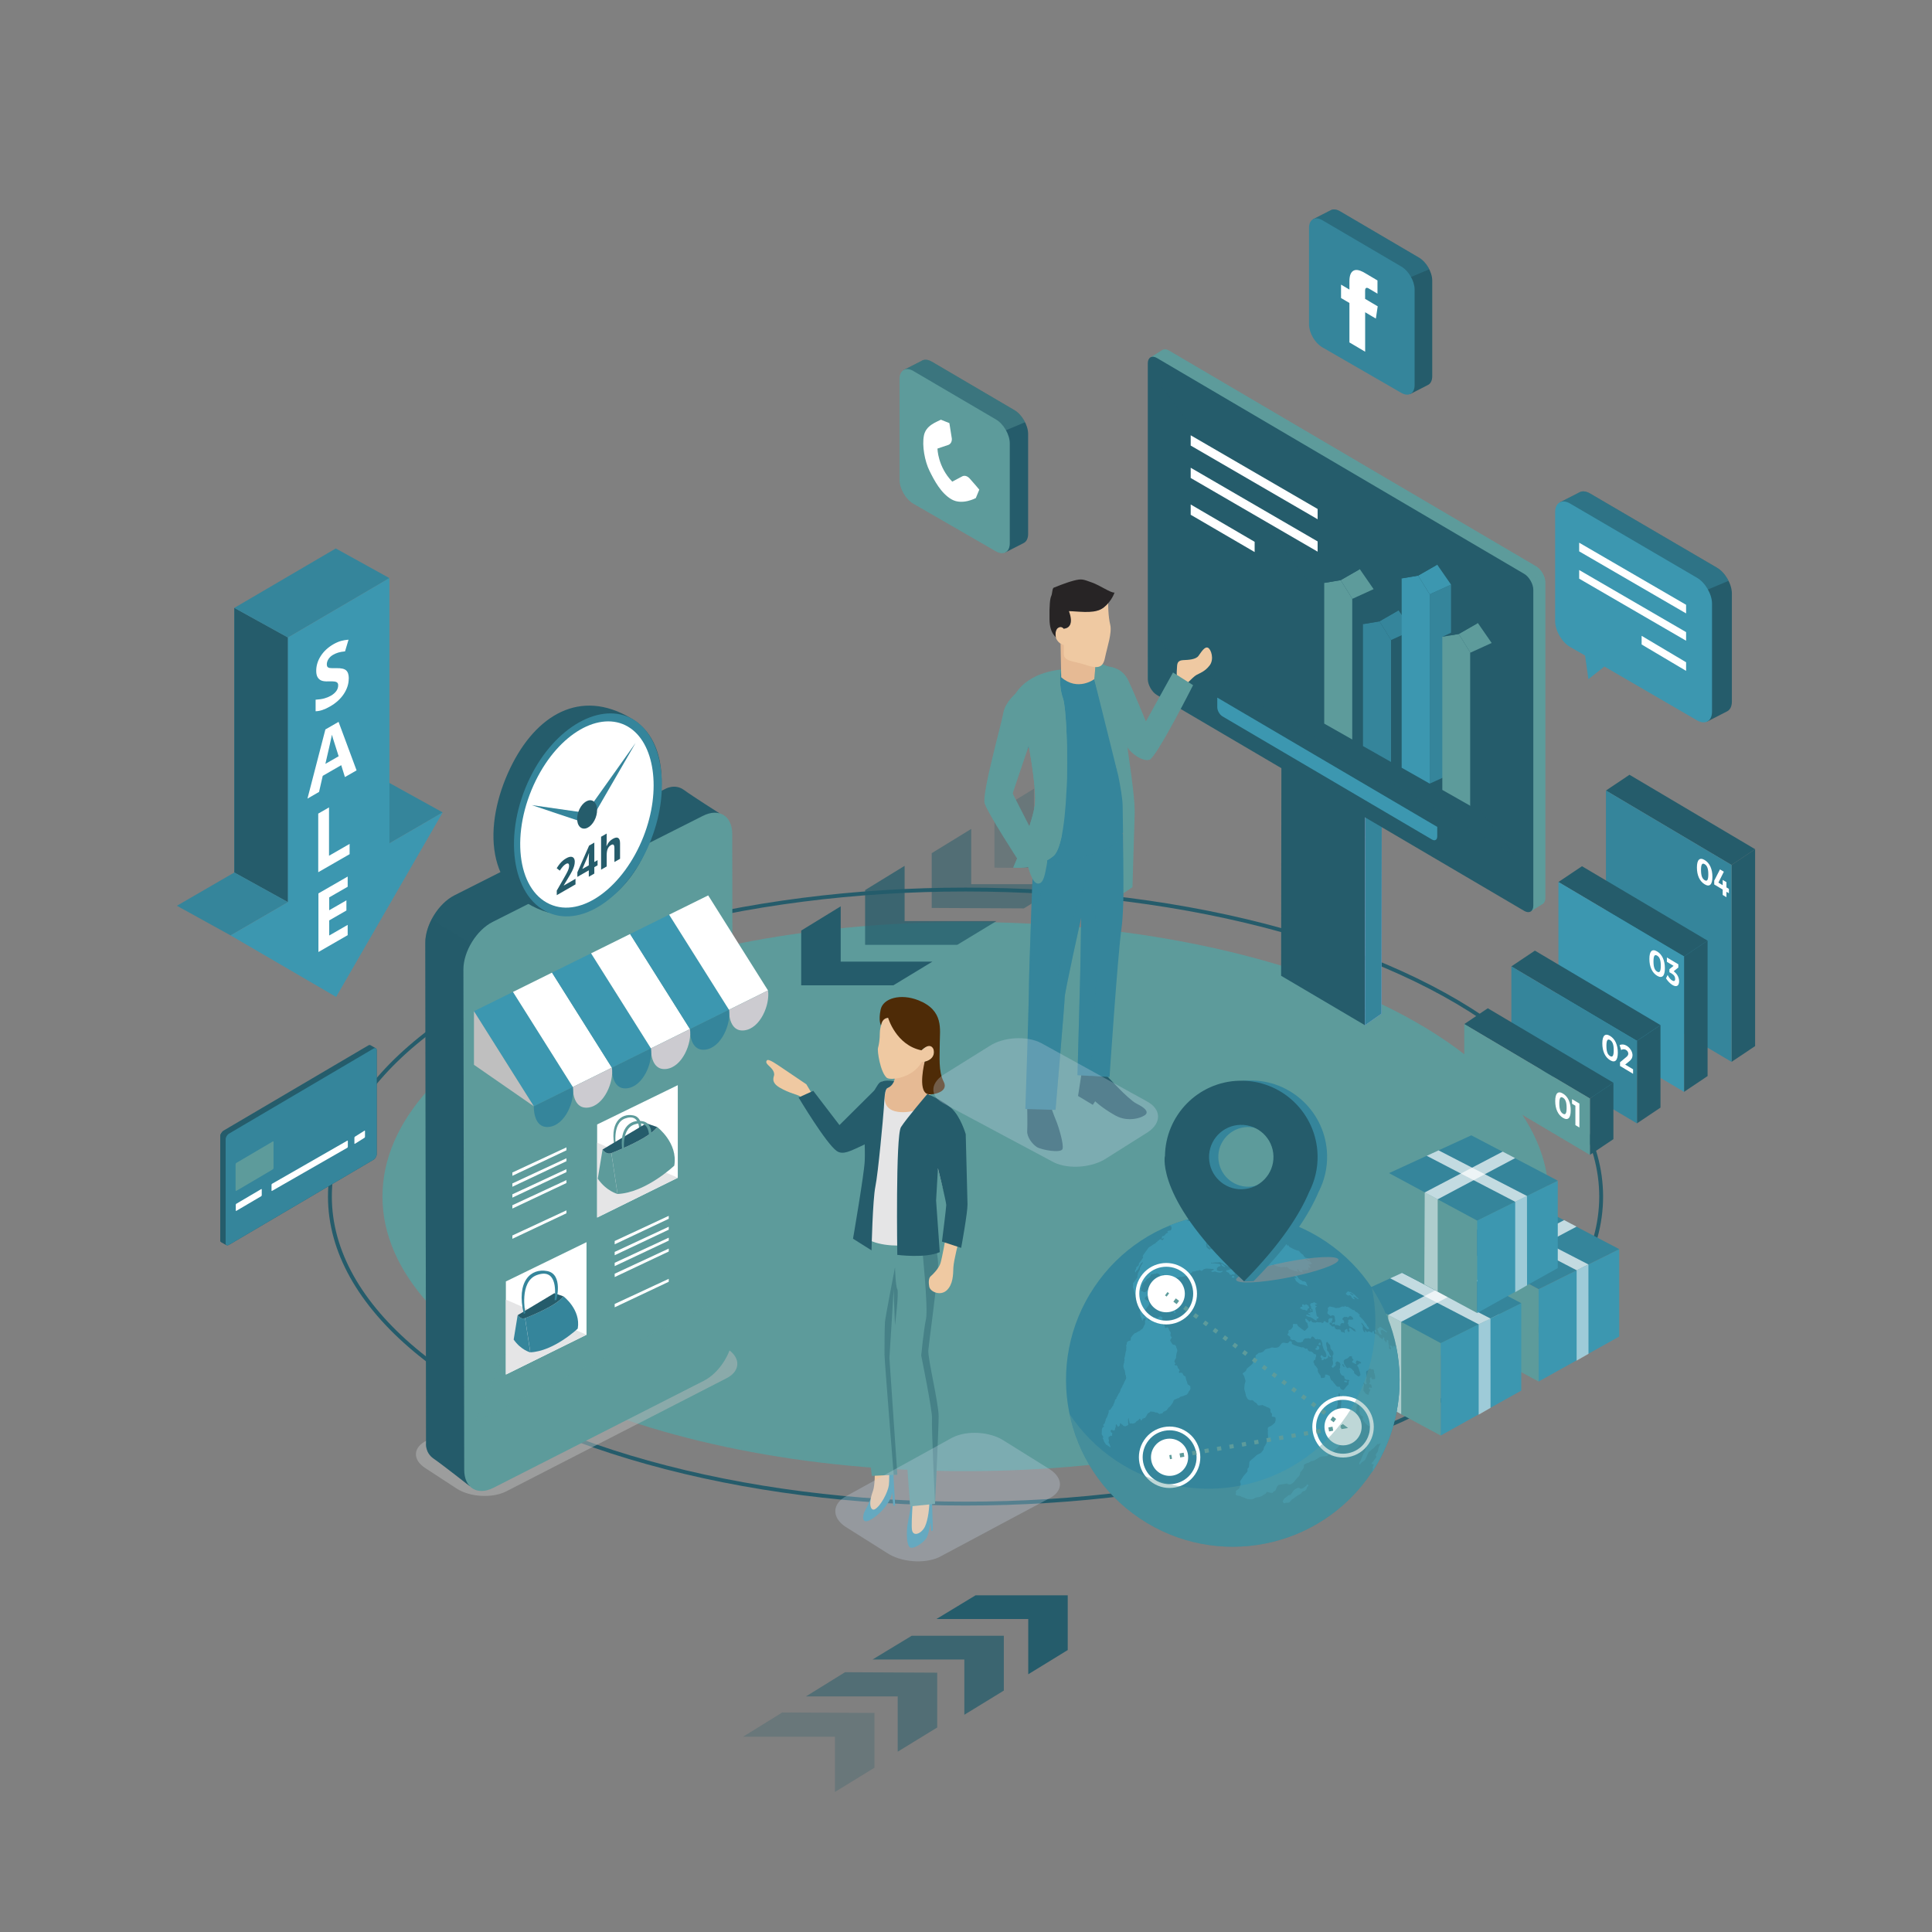 <svg xmlns="http://www.w3.org/2000/svg" viewBox="0 0 500 500"><rect x="0" y="0" width="500" height="500" fill="#808080" stroke="none"/><defs><style>      .cls-1, .cls-2, .cls-3, .cls-4, .cls-5, .cls-6, .cls-7, .cls-8, .cls-9, .cls-10, .cls-11 {        mix-blend-mode: multiply;      }      .cls-1, .cls-3, .cls-5, .cls-7, .cls-11 {        opacity: .4;      }      .cls-12 {        fill: #aeaef2;      }      .cls-13 {        fill: #e6ba94;      }      .cls-14, .cls-4, .cls-11 {        fill: #5d9b9b;      }      .cls-15 {        fill: #272425;      }      .cls-16, .cls-17, .cls-18, .cls-19 {        fill: #fff;      }      .cls-20 {        fill: #4e2b07;      }      .cls-21 {        fill: #bfbfbf;      }      .cls-22 {        opacity: .75;      }      .cls-22, .cls-23, .cls-7, .cls-24, .cls-9, .cls-25 {        fill: #255c6b;      }      .cls-17 {        fill-rule: evenodd;      }      .cls-26 {        fill: #e5e5e6;      }      .cls-27 {        fill: none;        stroke: #255c6b;        stroke-miterlimit: 10;      }      .cls-2 {        fill: #8f9193;        opacity: .6;      }      .cls-28 {        fill: #efc9a2;      }      .cls-29 {        isolation: isolate;      }      .cls-3, .cls-30 {        fill: #3c97b0;      }      .cls-23 {        opacity: .25;      }      .cls-18, .cls-24, .cls-8 {        opacity: .5;      }      .cls-5, .cls-31 {        fill: #35859b;      }      .cls-32 {        fill: #d2607a;      }      .cls-19 {        opacity: .7;      }      .cls-6 {        fill: #c5d2e3;      }      .cls-6, .cls-9 {        opacity: .3;      }      .cls-8 {        fill: #b8babb;      }      .cls-33 {        fill: #cccbd0;      }    </style></defs><g class="cls-29"><g id="OBJECTS"><ellipse class="cls-27" cx="249.88" cy="309.67" rx="164.5" ry="79.46"></ellipse><path class="cls-4" d="m400.78,309.67c0,39.25-67.56,71.06-150.9,71.06s-150.9-31.82-150.9-71.06,67.56-71.06,150.9-71.06,150.9,31.81,150.9,71.06Z"></path><g><g><path class="cls-25" d="m59.22,322.19l37.44-22.05c.46-.27.84-.93.84-1.46v-26.84c.01-.25-.07-.42-.2-.52h0s-.04-.03-.06-.04l-1.34-.77h0c-.15-.1-.37-.09-.6.05l-37.45,22.04c-.46.27-.84.93-.84,1.46v26.84c-.01.28.09.47.25.55l1.33.76c.15.11.38.11.63-.04Z"></path><path class="cls-25" d="m58.64,294.04l-1.39-.79c-.15.27-.25.56-.25.83v26.84c-.01.28.09.47.25.55l1.33.76s.03.02.04.02v-28.21Z"></path><path class="cls-31" d="m58.38,321.71c0,.53.38.75.84.48l37.44-22.05c.46-.27.84-.93.84-1.46v-26.84c.01-.53-.36-.75-.82-.48l-37.44,22.04c-.46.27-.84.93-.84,1.46v26.84Z"></path></g><path class="cls-14" d="m60.98,308.06c0,.13.09.19.21.12l9.39-5.53c.12-.07.21-.23.21-.37v-6.74c0-.13-.09-.19-.21-.12l-9.4,5.53c-.12.07-.21.23-.21.37v6.74Z"></path><path class="cls-16" d="m61.02,313.29c0,.09.06.13.14.08l6.44-3.79c.08-.05.14-.16.14-.25v-1.51c0-.09-.06-.13-.14-.08l-6.44,3.79c-.08.05-.14.16-.14.25v1.51Z"></path><path class="cls-16" d="m91.72,295.93c0,.09.06.13.14.08l2.46-1.55c.08-.05.14-.16.14-.25v-1.51c0-.09-.06-.13-.14-.08l-2.46,1.55c-.08.05-.14.16-.14.25v1.51Z"></path><path class="cls-16" d="m70.27,308.12c0,.09.06.13.14.08l19.47-11.16c.08-.05.14-.16.14-.25v-1.51c0-.09-.06-.13-.14-.08l-19.47,11.16c-.08.05-.14.16-.14.25v1.51Z"></path></g><g><g><path class="cls-25" d="m238.54,93.37c.65-.41,1.57-.37,2.58.21l21.37,12.54c1.97,1.13,3.59,3.92,3.59,6.2v25.85c0,1.23-.47,2.06-1.22,2.4h0s-4.69,2.4-4.69,2.4l-25.61-14.81-.68-32.41,4.67-2.38Z"></path><path class="cls-11" d="m241.12,93.58l21.37,12.54c1.12.65,2.13,1.83,2.79,3.15h0l-4.93,2.07-26.47-15.6,4.67-2.38c.65-.41,1.57-.37,2.58.21Z"></path><path class="cls-14" d="m236.37,96.01l21.37,12.54c1.97,1.13,3.59,3.92,3.59,6.2v25.85c0,2.28-1.62,3.22-3.59,2.09l-21.35-12.32c-1.98-1.13-3.59-3.91-3.59-6.19v-26.09c0-2.28,1.61-3.21,3.59-2.08Z"></path></g><path class="cls-17" d="m243.48,108.63c-1.17.62-3.85,1.46-4.37,4.08-.52,2.63.21,6.64,1.44,9.13,1.22,2.48,2.99,5.85,5.74,7.41,2.75,1.56,6.25-.35,6.25-.35l.9-2.18s-1.54-1.86-2.51-2.91c-.98-1.05-1.86-.55-1.86-.55l-2.63,1.39c-3.77-3.88-3.82-8.56-3.82-8.56,0,0,1.6-.55,2.74-.92,1.14-.38.97-1.69.97-1.69l-.63-3.98-2.2-.88Z"></path></g><g><g><g><path class="cls-8" d="m188.53,349.29c3.29,2.33,3,5.69-.61,7.45l-57.03,29.29c-3.62,1.76-9.33,1.41-12.71-.79l-8.15-5.32c-3.37-2.2-3.15-5.42.47-7.15l58.17-29.73c3.64-1.73,9.29-1.24,12.58,1.09l7.27,5.16Z"></path><g><g><path class="cls-25" d="m178.86,355.37c4.15-2.11,7.25-8.77,7.25-13.43l.07-131.47s-6.81-4.31-9.2-6.05c-2.41-1.74-4.93-.19-4.93-.19l-54.43,27.47c-4.16,2.1-7.55,7.62-7.55,12.28l.2,129.52s-.31,2.43,1.99,4.01c2.3,1.58,9.31,7.1,9.31,7.1l57.29-29.25Z"></path><path class="cls-7" d="m121.9,244.22l-10.15-6.36c-1.04,1.98-1.69,4.13-1.69,6.12l.2,129.52s-.31,2.43,1.99,4.01c2.3,1.58,9.31,7.1,9.31,7.1l.33-140.39Z"></path></g><g><g><path class="cls-14" d="m189.7,345.03c.01,4.66-3.38,10.2-7.54,12.31l-54.45,27.7c-4.16,2.11-7.56.03-7.57-4.63l-.21-129.52c0-4.66,3.39-10.18,7.55-12.29l54.44-27.46c4.16-2.1,7.56,0,7.58,4.65l.2,129.24Z"></path><path class="cls-14" d="m148.06,224.33c-.54.3-1.34.19-1.78-.25l-.49-.49c-.44-.43-.36-1.04.19-1.34l11.27-6.29c.54-.3,1.34-.19,1.78.25l.49.48c.44.44.35,1.05-.19,1.35"></path><path class="cls-14" d="m163.16,356.99c0,2.84-2.29,6.36-5.14,7.86-2.84,1.5-5.14.4-5.15-2.44,0-2.84,2.3-6.36,5.14-7.86,2.84-1.49,5.15-.4,5.15,2.44Z"></path><polygon class="cls-14" points="183.43 338.04 122.83 368.01 122.66 261.7 183.26 231.73 183.43 338.04"></polygon></g><polygon class="cls-11" points="183.26 231.73 183.43 338.04 122.83 368.01 183.26 231.73"></polygon></g></g></g><g><g><polygon class="cls-30" points="148.25 281.31 138.15 286.3 122.66 261.7 132.76 256.71 148.25 281.31"></polygon><polygon class="cls-16" points="158.35 276.31 148.25 281.31 132.76 256.71 142.86 251.71 158.35 276.31"></polygon><polygon class="cls-30" points="168.46 271.32 158.35 276.31 142.86 251.71 152.97 246.72 168.46 271.32"></polygon><polygon class="cls-16" points="178.56 266.32 168.46 271.32 152.97 246.72 163.07 241.72 178.56 266.32"></polygon><polygon class="cls-30" points="188.66 261.33 178.56 266.32 163.07 241.72 173.17 236.72 188.66 261.33"></polygon><polygon class="cls-16" points="198.76 256.33 188.66 261.33 173.17 236.72 183.28 231.73 198.76 256.33"></polygon></g><path class="cls-33" d="m198.76,256.33l-10.1,5s-.23,5.81,3.95,5.33c4.18-.48,6.71-6.69,6.15-10.33Z"></path><path class="cls-31" d="m188.66,261.32l-10.1,5s-.23,5.81,3.95,5.33c4.19-.48,6.71-6.69,6.16-10.33Z"></path><path class="cls-33" d="m178.56,266.32l-10.1,5s-.23,5.81,3.95,5.33c4.18-.47,6.71-6.68,6.15-10.33Z"></path><path class="cls-31" d="m168.45,271.32l-10.1,5s-.23,5.81,3.94,5.33c4.18-.48,6.71-6.69,6.16-10.33Z"></path><path class="cls-33" d="m158.35,276.31l-10.1,5s-.23,5.81,3.95,5.33c4.18-.48,6.71-6.69,6.16-10.33Z"></path><path class="cls-31" d="m148.25,281.31l-10.1,5s-.23,5.81,3.95,5.33c4.18-.47,6.71-6.68,6.15-10.33Z"></path><polygon class="cls-21" points="138.15 286.3 122.66 275.57 122.66 261.7 138.15 286.3"></polygon></g></g><g><g><g><polygon class="cls-16" points="154.54 315.1 175.41 304.8 175.41 280.84 154.54 291.01 154.54 315.1"></polygon><polygon class="cls-26" points="175.41 304.8 154.54 295.71 154.54 315.1 175.41 304.8"></polygon></g><g><g><path class="cls-14" d="m159.48,297.06s-1.28-6.32,2.33-7.61c3.82-1.37,3.82,2.76,3.53,5.06l.36-.05s1.43-5.17-1.82-5.8c-3.25-.63-6.28,2-4.7,8.58l.3-.18Z"></path><path class="cls-14" d="m158.22,298.41s9.7-3.63,11.85-6.75c0,0,5.45,4.1,4.43,10.01,0,0-7.38,7.01-14.68,7.33l-1.59-10.59Z"></path><path class="cls-14" d="m159.82,309s-2.86-.7-5.12-3.96l1.24-7.55s.94,1.48,2.28.92l1.59,10.59Z"></path><path class="cls-25" d="m158.22,298.41c-1.34.55-2.28-.92-2.28-.92l11.33-6.78,2.8.96c-2.15,3.11-11.85,6.75-11.85,6.75Z"></path><path class="cls-14" d="m161.69,299.07s-1.35-6.69,2.47-8.05c4.04-1.45,4.04,2.92,3.73,5.35l.38-.05s1.51-5.47-1.93-6.14c-3.44-.67-6.65,2.11-4.98,9.08l.32-.19Z"></path></g><polygon class="cls-14" points="164.2 301.9 168.5 299.68 168.09 297.75 163.79 299.97 164.2 301.9"></polygon></g></g><g><g><polygon class="cls-16" points="130.92 355.73 151.79 345.43 151.79 321.47 130.92 331.64 130.92 355.73"></polygon><polygon class="cls-26" points="151.79 345.43 130.92 336.34 130.92 355.73 151.79 345.43"></polygon></g><g><path class="cls-31" d="m135.89,341.13s8.11-3.05,9.91-5.66c0,0,4.57,3.42,3.72,8.37,0,0-6.17,5.87-12.27,6.14l-1.35-8.86Z"></path><path class="cls-31" d="m137.23,349.99s-2.39-.58-4.29-3.31l1.03-6.32s.79,1.23,1.91.77l1.35,8.86Z"></path><path class="cls-25" d="m135.89,341.13c-1.12.46-1.91-.77-1.91-.77l9.47-5.68,2.34.8c-1.79,2.61-9.91,5.66-9.91,5.66Z"></path><path class="cls-31" d="m135.95,339.82s-1.66-8.16,3-9.84c4.93-1.77,4.94,3.56,4.57,6.53l.46-.06s1.84-6.69-2.36-7.5c-4.2-.81-8.11,2.59-6.06,11.1l.39-.23Z"></path></g></g><g><polygon class="cls-16" points="159.08 322.03 173.07 315.42 173.07 314.66 159.08 321.17 159.08 322.03"></polygon><polygon class="cls-16" points="159.08 324.85 173.07 318.24 173.07 317.48 159.08 323.99 159.08 324.85"></polygon><polygon class="cls-16" points="159.08 327.67 173.07 321.07 173.07 320.31 159.08 326.81 159.08 327.67"></polygon><polygon class="cls-16" points="159.08 330.5 173.07 323.89 173.07 323.13 159.08 329.63 159.08 330.5"></polygon><polygon class="cls-16" points="159.08 338.33 173.07 331.72 173.07 330.96 159.08 337.46 159.08 338.33"></polygon></g><g><polygon class="cls-16" points="132.6 304.3 146.59 297.7 146.59 296.94 132.6 303.44 132.6 304.3"></polygon><polygon class="cls-16" points="132.6 307.13 146.59 300.52 146.59 299.76 132.6 306.27 132.6 307.13"></polygon><polygon class="cls-16" points="132.6 309.95 146.59 303.34 146.59 302.58 132.6 309.09 132.6 309.95"></polygon><polygon class="cls-16" points="132.6 312.77 146.59 306.17 146.59 305.41 132.6 311.91 132.6 312.77"></polygon><polygon class="cls-16" points="132.6 320.6 146.59 314 146.59 313.24 132.6 319.74 132.6 320.6"></polygon></g></g></g><g><g><g><polygon class="cls-25" points="331.55 252.53 353.25 265.33 353.33 205.79 331.63 192.99 331.55 252.53"></polygon><polygon class="cls-25" points="331.63 192.99 353.33 205.79 357.61 203.71 335.91 190.91 331.63 192.99"></polygon></g><polygon class="cls-12" points="353.25 265.33 357.52 262.33 357.61 203.71 353.33 205.79 353.25 265.33"></polygon><polygon class="cls-31" points="353.25 265.33 357.52 262.33 357.61 203.71 353.33 205.79 353.25 265.33"></polygon></g><g><g><path class="cls-14" d="m297.82,92.45l2.96-1.86h0c.44-.29,1.05-.28,1.75.12l95.03,55.85c1.3.77,2.37,2.63,2.37,4.14v81.72c0,.65-.21,1.12-.54,1.4v.02l-.1.06s-.06.04-.1.06l-2.98,1.87-93.8-54.22-5.36-5.9.76-83.29Z"></path><path class="cls-11" d="m396.2,235.85l-.16-85.69,3.3-1.57h0c.36.69.58,1.44.58,2.12v81.72c0,.65-.21,1.12-.54,1.4v.02l-.1.06s-.06.04-.1.06l-2.98,1.87h0Z"></path></g><g><g><path class="cls-25" d="m297.05,175.74c0,1.51,1.07,3.38,2.37,4.14l95.03,55.85c1.3.77,2.37.16,2.37-1.36v-81.72c0-1.51-1.07-3.38-2.37-4.14l-95.03-55.85c-1.3-.77-2.37-.16-2.37,1.36v81.72Z"></path><path class="cls-25" d="m300.45,164.64c0,1.51,1.07,3.38,2.37,4.15l88.51,52.3c1.3.77,2.37.16,2.37-1.35v-64.31c0-1.51-1.07-3.38-2.37-4.15l-88.51-52.3c-1.3-.77-2.37-.16-2.37,1.35v64.31Z"></path></g><path class="cls-9" d="m391.32,221.09l-88.51-52.3c-1.3-.77-2.37-2.64-2.37-4.15v-64.31c0-.17.02-.32.04-.46l91.54,121.5c-.22-.05-.46-.13-.71-.28Z"></path></g><path class="cls-30" d="m371.95,216.5c0,.86-.61,1.21-1.35.77l-54.22-31.87c-.75-.44-1.35-1.5-1.35-2.36v-2.5l56.93,33.46v2.5Z"></path></g></g><g class="cls-10"><polygon class="cls-25" points="231.2 255 241.32 248.86 217.57 248.86 217.57 234.56 207.35 240.83 207.35 255 231.2 255"></polygon><polygon class="cls-22" points="247.74 244.52 257.87 238.38 234.11 238.38 234.11 224.08 223.89 230.35 223.89 244.52 247.74 244.52"></polygon><polygon class="cls-24" points="264.98 235.09 275.1 228.83 251.35 228.83 251.35 214.53 241.13 220.8 241.13 234.97 264.98 235.09"></polygon><polygon class="cls-23" points="281.22 224.68 291.35 218.42 267.59 218.42 267.59 204.12 257.37 210.38 257.37 224.55 281.22 224.68"></polygon></g><g><g><path class="cls-28" d="m210.83,284.64c.14-.36-2.15-4.03-2.15-4.03,0,0-4.63-3.15-6.23-4.21-1.59-1.06-3.58-2.5-3.99-1.96-.41.55.06.94.86,1.71.8.76,1.06,1.43,1.04,1.97-.02.54-1.04,1.91,1.42,3.35,2.46,1.45,4.78,1.86,5.25,2.26.47.4,1.39,2.65,1.39,2.65l2.4-1.74Z"></path><g><g><g><g><path class="cls-30" d="m225.55,387.4s-1.06,2.5-1.67,3.54c-.61,1.04-1.1,3.67,1.28,2.45,2.39-1.23,4.71-4.04,5.32-5.75.62-1.71.34-2.01.34-2.01l.36,4.03h.48l-.48-8.79-4.22.91s-.31,3.29-1.42,5.62Z"></path><path class="cls-28" d="m226.12,372.89s.79,10.25-.2,12.96c-1.36,3.71-.46,5.27.5,4.74,1.47-.8,3.37-4.37,3.62-6.24.25-1.87-.1-11.28-.1-11.28l-3.82-.19Z"></path></g><path class="cls-30" d="m240.63,385.29l.47.22.34,10.6-.41.13-.23-2.21s-.39,2.92-1.06,4.05c-.67,1.12-3.64,3.24-4.43,2.21-.79-1.03-.64-4.29-.49-5.41.15-1.11,1.48-7.78,1.48-7.78l4.33-1.8Z"></path><path class="cls-28" d="m235.77,372.84l5.26-.02s-.41,12.23-.46,14.92c-.05,2.69-.35,5.39-1.15,7.24-.81,1.86-3.11,2.89-3.4.95-.29-1.95.47-10.03.42-11.98-.05-1.95-.66-11.1-.66-11.1Z"></path></g><g><path class="cls-14" d="m240.25,315.67s2.67,8.03,2.52,11.97c-.16,3.94-2.36,19.84-2.52,21.89-.15,2.05,2.67,13.7,2.67,17s-.94,22.68-.94,22.68l-6.45.63s-2.2-31.97-2.99-34.95c-.79-3-1.26-21.73-1.26-21.26s-1.1,17.79-1.1,17.79l2.05,30.23-6.62.31s-3.15-30.86-3.62-36.21c-.47-5.36-.94-24.41,1.73-32.12l16.53,2.04Z"></path><path class="cls-7" d="m241.2,367.1c.15-1.86-2.79-16.29-2.79-16.29,0,0,.62-6.51,1.24-9.46.62-2.95-1.11-19.56-1.11-19.56l2.8-2.49c.72,2.64,1.53,6.12,1.43,8.33-.16,3.94-2.36,19.84-2.52,21.89-.15,2.05,2.67,13.7,2.67,17s-.94,22.68-.94,22.68c0,0-.94-20.24-.78-22.1Z"></path><path class="cls-7" d="m228.91,350.75c0-1.29,0-7.2.12-8.62.12-1.42,2.6-14.17,2.6-14.17,0,0,.12,4.85.59,5.67.47.83-.6,9.34-.6,9.34v.03c-.22-5.02-.34-9.61-.34-9.37,0,.47-1.1,17.79-1.1,17.79l2.05,30.23-.94.05s-2.37-29.64-2.37-30.94Z"></path></g></g><path class="cls-28" d="m244.82,319.9s-1.01,5.73-1.43,7.03c-.41,1.31-1.96,2.91-2.49,3.33-.53.42-.65,1.43-.41,2.73.24,1.31,2.85,2.49,4.52.95,1.66-1.55,1.66-4.1,1.72-5.88.06-1.78,1.47-7.18,1.47-7.18l-3.37-.98Z"></path><g><path class="cls-26" d="m244.64,309.59c-.83-2.73-1.9-7.24-1.9-7.24,0,0-1.31,4.63-1.31,7.48s.6,11.28.6,11.28c0,0-14.75,4.08-20.12-2.49,0,0,2.53-8.54,2.88-13.41.35-4.87.6-8.33-.11-9.4-.71-1.07,1.55-10.09,1.55-11.28s1.1-4.75,2.52-4.75,8.93,1.84,11.96,3.8c0,0,4.28,2.38,5.46,4.28,1.19,1.9,3.32,3.57,3.44,7.84.12,4.27.51,10.87.27,13.01l-5.26.88Z"></path><g class="cls-1"><path class="cls-32" d="m239.69,321.6h0s-.03,0,0,0Z"></path></g></g><g><path class="cls-13" d="m231.66,278.16s.26,2.39-2.22,3.56c0,0-1.59,3.8,1.03,5.39,2.61,1.58,8.47.47,11.01-2.3,0,0-2.65-4.3-2.16-10.03,0,0-4.26-.82-7.66,3.38Z"></path><path class="cls-28" d="m228.65,263.59s-.95,2.06-.95,3.72-.24,3.09-.47,3.88c-.24.79.59,6.25,2.25,7.73.84.75,6.7.19,9.08-4.09,0,0,2.45.16,3.08-1.9.64-2.06-.87-2.69-1.58-2.3-.71.4-1.58,1.19-1.58,1.19,0,0,1.58-10.37-9.82-8.23Z"></path><path class="cls-20" d="m237.71,258.88c6.63,2.65,5.5,7.56,5.5,11.12s-.39,7.21,1.03,9.98c1.42,2.77-3.2,3.52-4.24,3.14-2.57-.93-.69-8.34-.69-8.34,3.27-.88,2.22-3.36,2.22-3.36-.96-1.82-3.07.4-3.07.4-6.58-1.34-8.62-8.42-8.62-8.42,0,0-1.52,0-1.84,1.96,0,0-.72-1.12-.09-4.08.62-2.96,5.2-4.23,9.79-2.4Z"></path></g><path class="cls-25" d="m240.01,283.12s-5.42,6.34-6.84,8.58c-1.42,2.25-.95,33.06-.95,33.06,0,0,7.32.95,10.99-.71l-.95-13.35.48-8.37s2.17,8.73,2.15,9.55c-.02.83-1.11,9.44-1.11,9.44l4.97,1.63s1.69-9.19,1.64-11.3c-.05-2.11-.46-18.12-.46-18.12,0,0-1.32-4.59-3.71-6.73-2.39-2.14-6.21-3.68-6.21-3.68Z"></path><path class="cls-25" d="m231.36,279.79s-.31,1.24-1.68,1.8c-.72.3-.78,2.6-.94,5.13-.17,2.53-1.48,16.91-2.19,20.34-.71,3.42-1,16.53-1,16.53l-4.79-3.01s2.89-16.77,3.03-20.11c.15-3.34-.23-8.93-.22-10.97.02-2.05,3.07-8.55,4.11-9.33,0,0,.92-.83,3.67-.38Z"></path><path class="cls-25" d="m226.65,281.83l-9.4,9.34-6.78-8.86-3.8,1.72s7.14,11.96,9.89,13.86c1.59,1.09,3.58-.07,5.85-1.07,2.27-1,3.78-2.17,3.78-2.17l.46-12.81Z"></path></g></g><path class="cls-6" d="m219.09,387.16c-3.76,1.96-3.9,5.54-.31,7.95l10.74,6.77c3.6,2.42,9.68,2.92,13.52,1.12l28.28-15.1c3.84-1.81,4.03-5.23.41-7.62l-11.9-7.42c-3.62-2.39-9.66-2.74-13.42-.78l-27.33,15.07Z"></path><g><g><path class="cls-28" d="m303.27,176.96s1.35-1.99,1.29-2.32c-.06-.32,0-1.22.06-2.19.06-.97.32-1.54,1.61-1.61,1.29-.06,3.22-.13,3.93-1.09.71-.97,1.61-2.51,2.45-2.12.83.39,1.67,2.96.45,4.57-1.22,1.61-2.57,2-3.47,2.51-.9.51-3.86,3.67-3.86,3.67l-2.45-1.42Z"></path><path class="cls-25" d="m286.18,278.13s5.8,6.41,7.94,7.48c2.14,1.07,3.05,1.98,2.44,2.75-.61.76-4.43,2.29-7.94.31-3.51-1.98-5.19-3.66-5.19-3.66l-.61.92-3.82-2.29.92-5.95s4.43,1.37,6.26.46Z"></path><path class="cls-25" d="m271.96,286.37l-6.12.21s.1,4.56,0,6.12c-.11,1.56,1.35,3.42,2.49,4.15,1.14.73,6.22,1.66,6.64.52.42-1.14-1.04-5.91-1.66-7.37-.62-1.45-1.35-3.63-1.35-3.63Z"></path><g><g><path class="cls-31" d="m279.8,237.52s-4.26,19.18-4.26,20.6-2.37,29.12-2.37,29.12l-7.81-.23s.94-27.95.94-31.97,1.19-35.05,1.19-35.05l23.21-4.26s.47,18-.47,24.63c-.95,6.63-3.08,38.36-3.08,38.36l-8.29-.47s.71-25.81.71-26.52.24-14.21.24-14.21Z"></path><g><path class="cls-5" d="m277.23,238.8c1.07-2.41,3.74-11.21,3.74-11.21,0,0,1.34,4,1.6,5.6.26,1.6,1.33,5.34,1.6,7.48.26,2.13-1.88,37.81-1.88,37.81l-3.44-.23s.71-25.81.71-26.52.24-14.21.24-14.21c0,0-4.26,19.18-4.26,20.6s-2.37,29.12-2.37,29.12c0,0,.09-28.43.09-30.83s2.9-15.22,3.97-17.62Z"></path><path class="cls-5" d="m266.3,255.05c0-4.02,1.19-35.05,1.19-35.05l22.95-4.21c-1.1,5.29-15.34,6.73-17.18,8.07-1.84,1.33-3.77,7.74-4.84,9.34-1.07,1.6-2.39,33.1-2.39,33.1h0c.16-5.23.28-9.8.28-11.24Z"></path></g></g><g><path class="cls-31" d="m274.77,173.21s-7.87,3.06-9.2,4.13c-1.33,1.07-5.31,6.23-6.25,12.64l6.45,4.21,2-4.1s.2,5.61,1.4,10.61c1.2,5.01-2.17,19.66-2.17,19.66,0,0,18.18,2.57,24.39-5.64,0,0,1-24.22-1.4-28.83l4-2.8s-1.4-6.21-3.81-8.81c-2.4-2.6-10.41-3.41-15.42-1.06Z"></path><path class="cls-5" d="m267.01,220.34s3.37-14.65,2.17-19.66c-1.2-5-1.4-10.61-1.4-10.61l-2,4.1-1.12-.51s-.06-2.2,1.53-3.8c1.6-1.59,3.2-7.19,3.2-7.19l.8,4.99s1,5.99,1.99,9.58c1,3.6.2,6.59-.4,11.59-.6,4.99,1.52,10.08,2.39,11.86-4.01-.09-7.16-.37-7.16-.37Z"></path><path class="cls-5" d="m290.6,185.45l-.61.42c1.16,2.22,1.52,9.01,1.59,15.45-.01-.15-.03-.27-.03-.46-.2-5.39-2.19-13.98-2.59-15.79-.4-1.8-.47-6.85-.47-6.85l2.11,7.22Z"></path></g></g><g><path class="cls-14" d="m274.6,173.27s-.84,3.63.52,7.53c1.36,3.9,2.15,37.09-2.54,40.79-4.69,3.71-10.35,2.93-10.35,2.93,0,0,5.46-12.3,5.66-16.98.2-4.68-1.64-14.38-1.64-14.38,0,0,.48-11.21-4.11-12.27,0,0,1.93-6.43,12.45-7.62Z"></path><path class="cls-4" d="m262.24,224.52s5.46-12.3,5.66-16.98c.2-4.68-1.64-14.38-1.64-14.38,0,0,.01-.34.01-.88l1.43-10.12s.58,9.17.58,11.32,2.54,12.1,2.54,12.1c0,0-.98,9.57-.58,10.93.39,1.37,4.62-.68,4.62-.68-.55,2.86-1.29,4.97-2.28,5.75-4.69,3.71-10.35,2.93-10.35,2.93Z"></path><path class="cls-14" d="m274.6,173.27s-.84,3.63.52,7.53c.77,2.21,1.36,13.84.87,24.17-.2-.18-.31-.69-.28-1.73.2-6.44-6.05-24.4-6.05-24.4l4.94-5.58Z"></path></g><g><path class="cls-14" d="m264.65,193.68s-2.7,10.1-2.58,11.67c.11,1.57,7.07,15.27,7.29,15.6.22.33,2.02.45,1.57,2.69-.45,2.24-.72,4.92-2.18,5.03-1.46.11-2.3-3.12-2.64-4.13-.34-1.01-1.12-2.81-1.12-2.81,0,0-8.08-11.22-8.87-12.79-.78-1.57,2.7-17.92,2.7-17.92l5.83,2.66Z"></path><path class="cls-14" d="m266.93,190.95l-4.86,14.4,6.62,12.93-5.08,4.49s-8-12.3-8.78-14.83c-.78-2.54,4.37-20.66,4.82-23.41.45-2.75,3.2-5.04,3.2-5.04,0,0,6.53,4.22,4.08,11.47Z"></path></g><path class="cls-14" d="m283.49,170.66l-.3,5.11s7.2,25.53,7.35,32.75c.15,7.22.22,22.65.22,22.65l2.32-1.57s.37-12.69.57-18.93c.2-6.36-3.28-23.65-2.73-26.75.58-3.31-1.23-10.7-3.51-11.27-2.28-.56-3.92-1.99-3.92-1.99Z"></path><path class="cls-14" d="m283.37,173.85l-.19,1.91,6.22,24.98s-3.84-22.43-3.84-24.57l-2.2-2.32Z"></path><g><path class="cls-13" d="m283.49,170.66s.07,1.97-.3,5.11c0,0-4.28,3.24-8.55-.5l-.17-8.7s6.91,2.62,9.01,4.09Z"></path><path class="cls-28" d="m286.78,156.05s0,3.47.54,5.6c.53,2.13-.8,5.87-1.34,8.54-.53,2.67-1.87,2.94-5.07,1.87-3.2-1.07-5.6-.8-5.6-2.94v-2.13s-1.87-.54-2.14-2.4c-.27-1.87,1.29-3.09,2.11-1.89,0,0,1.27.07,1.64-1.12.37-1.2-.3-3.44-.3-3.44,0,0,4.87-.08,6.81-.08s3.35-2.01,3.35-2.01Z"></path><path class="cls-15" d="m273.28,165.05c-.11-.45-1.59-1.07-1.67-4.74-.07-3.67.15-5.46.45-6.06.3-.6.23-2.02.67-2.17.45-.15,2.85-1.2,5.09-1.8,2.24-.59,2.55-.3,4.71.45,2.17.75,4.94,2.77,5.91,2.62,0,0-.69,2.21-2.78,3.84-2.08,1.62-5.05,1.19-9.05.95,0,0,1.89,4.24-1.34,4.56,0,0-.57-.82-1.49-.18-.92.63-.51,2.53-.51,2.53Z"></path></g><path class="cls-14" d="m291.98,176.05c1.42,2.95,4.58,10.66,4.58,10.66l7.02-12.67,5.19,3.28s-9.46,18.7-11.29,19.31c-1.83.61-6.26-2.14-6.87-5.95-.31-1.96-4.88-18.16-4.88-18.16,0,0,4.29-.55,6.26,3.54Z"></path></g><path class="cls-6" d="m296.79,285.03c3.76,1.96,3.9,5.54.31,7.95l-10.74,6.77c-3.6,2.42-9.68,2.92-13.52,1.12l-28.28-15.1c-3.84-1.81-4.03-5.23-.41-7.62l11.9-7.42c3.62-2.39,9.66-2.74,13.42-.78l27.33,15.07Z"></path></g></g><g><g><g><polygon class="cls-14" points="398.19 357.54 375.38 345.24 375.38 321.32 398.19 333.62 398.19 357.54"></polygon><polygon class="cls-30" points="398.19 357.54 419.05 345.9 419.05 323.27 398.19 333.62 398.19 357.54"></polygon><polygon class="cls-31" points="375.38 321.32 398.19 333.62 419.05 323.27 396.67 311.54 375.38 321.32"></polygon></g><polygon class="cls-18" points="387.97 351.98 384.51 350.11 384.63 326.33 387.97 328.11 387.97 351.98"></polygon><polygon class="cls-19" points="408.01 317.45 404.8 315.76 384.63 326.33 387.97 328.11 408.01 317.45"></polygon><polygon class="cls-18" points="408.03 352.13 411.1 350.37 411.08 327.24 408.03 328.74 408.03 352.13"></polygon><polygon class="cls-19" points="385.13 316.85 388.2 315.44 411.08 327.24 408.03 328.74 385.13 316.85"></polygon></g><g><g><polygon class="cls-14" points="372.85 371.52 350.03 359.23 350.03 335.31 372.85 347.6 372.85 371.52"></polygon><polygon class="cls-30" points="372.85 371.52 393.7 359.89 393.7 337.26 372.85 347.6 372.85 371.52"></polygon><polygon class="cls-31" points="350.03 335.31 372.85 347.6 393.7 337.26 371.33 325.53 350.03 335.31"></polygon></g><polygon class="cls-18" points="362.63 365.97 359.17 364.1 359.28 340.32 362.63 342.09 362.63 365.97"></polygon><polygon class="cls-19" points="382.67 331.44 379.46 329.75 359.28 340.32 362.63 342.09 382.67 331.44"></polygon><polygon class="cls-18" points="382.68 366.12 385.75 364.35 385.73 341.23 382.68 342.73 382.68 366.12"></polygon><polygon class="cls-19" points="359.78 330.83 362.85 329.42 385.73 341.23 382.68 342.73 359.78 330.83"></polygon></g><g><g><polygon class="cls-14" points="382.29 339.81 359.48 327.52 359.48 303.6 382.29 315.89 382.29 339.81"></polygon><polygon class="cls-30" points="382.29 339.81 403.15 328.18 403.15 305.55 382.29 315.89 382.29 339.81"></polygon><polygon class="cls-31" points="359.48 303.6 382.29 315.89 403.15 305.55 380.77 293.82 359.48 303.6"></polygon></g><polygon class="cls-18" points="372.07 334.26 368.61 332.39 368.72 308.6 372.07 310.38 372.07 334.26"></polygon><polygon class="cls-19" points="392.11 299.72 388.9 298.04 368.72 308.6 372.07 310.38 392.11 299.72"></polygon><polygon class="cls-18" points="392.13 334.41 395.2 332.64 395.18 309.52 392.13 311.02 392.13 334.41"></polygon><polygon class="cls-19" points="369.23 299.12 372.3 297.71 395.18 309.52 392.13 311.02 369.23 299.12"></polygon></g></g><g><g><polygon class="cls-31" points="60.64 225.8 74.52 233.47 74.52 164.99 60.64 157.32 60.64 225.8"></polygon><polygon class="cls-25" points="60.64 225.8 74.52 233.47 74.52 164.99 60.64 157.32 60.64 225.8"></polygon><polygon class="cls-31" points="86.9 141.94 100.78 149.61 74.52 164.99 60.64 157.32 86.9 141.94"></polygon><polygon class="cls-31" points="60.64 225.8 74.52 233.47 59.67 242.08 45.78 234.41 60.64 225.8"></polygon><polygon class="cls-31" points="100.69 202.58 114.57 210.25 99.72 218.86 85.84 211.19 100.69 202.58"></polygon><polygon class="cls-30" points="100.78 218.25 100.78 149.61 74.52 164.99 74.52 233.47 59.67 242.08 86.99 258 114.57 210.25 100.78 218.25"></polygon></g><g><path class="cls-16" d="m90.25,175.63c0,1.37-.43,2.69-1.28,3.98-.85,1.28-2.04,2.36-3.57,3.23-1.4.81-2.64,1.22-3.72,1.23v-2.99c.89-.05,1.64-.16,2.25-.33.61-.17,1.18-.4,1.69-.69.61-.35,1.08-.76,1.41-1.21s.49-.95.49-1.49c0-.3-.07-.52-.22-.67-.14-.15-.35-.25-.63-.3-.28-.05-.85-.07-1.7-.05-.8.03-1.41-.05-1.81-.22-.4-.17-.72-.45-.96-.85-.24-.4-.36-.95-.36-1.66,0-1.34.39-2.62,1.18-3.85.79-1.22,1.88-2.23,3.27-3.03.68-.39,1.34-.67,1.96-.85.62-.17,1.27-.28,1.95-.33l-.9,3.02c-.7.07-1.28.17-1.74.31-.46.13-.91.33-1.35.58-.53.3-.93.68-1.21,1.12-.28.45-.42.9-.42,1.35,0,.28.06.5.17.64.11.15.29.25.54.3.25.05.84.07,1.77.05,1.23-.03,2.07.16,2.53.58.46.42.68,1.12.68,2.11Z"></path><path class="cls-16" d="m89.26,201.09l-.95-3.06-4.79,2.76-.95,4.16-3,1.73,4.64-17.9,3.41-1.96,4.66,12.55-3,1.73Zm-1.62-5.38c-.88-2.76-1.38-4.33-1.49-4.69-.11-.36-.19-.66-.24-.88-.2,1-.76,3.52-1.7,7.55l3.43-1.97Z"></path><path class="cls-16" d="m82.36,225.73v-15.17l2.79-1.6v12.51l5.33-3.07v2.66l-8.12,4.67Z"></path><path class="cls-16" d="m89.98,242.02l-7.57,4.36v-15.17l7.57-4.36v2.64l-4.78,2.75v3.33l4.45-2.56v2.63l-4.45,2.56v3.91l4.78-2.75v2.66Z"></path></g></g><g><g><path class="cls-25" d="m168.24,217.45c-5.3,14.45-15.88,20.67-26.34,18.71-16.54-4.91-16.92-22.71-9.81-37.46,6.59-13.66,18.08-20.63,31.2-12.83,9.02,5.17,9.89,18.13,4.95,31.58Z"></path><path class="cls-31" d="m168.55,217.19c-5.48,14.09-17.43,23.08-26.66,18.97-9.6-4.28-11.79-20.47-4.7-34.94,6.58-13.4,18.56-19.71,26.55-15.1,7.72,4.46,9.9,17.95,4.8,31.06Z"></path><path class="cls-16" d="m166.54,216.49c-5.07,12.94-15.96,21.24-24.24,17.51-8.62-3.88-10.18-18.71-3.64-32,6.07-12.32,16.66-18.15,23.83-13.96,6.93,4.05,8.77,16.41,4.05,28.45Z"></path></g><g><path class="cls-25" d="m148.94,228.88l-4.85,2.79v-1.18l1.74-3.03c.52-.91.85-1.52,1.01-1.85.16-.33.27-.61.34-.85.07-.24.1-.47.1-.69,0-.32-.08-.52-.23-.59-.15-.07-.36-.03-.61.12-.27.16-.53.38-.78.66-.25.29-.52.64-.79,1.06l-.8-.63c.34-.53.62-.93.85-1.2.22-.27.47-.52.74-.75s.56-.44.89-.62c.43-.25.82-.38,1.15-.39s.59.1.77.32c.18.22.28.55.28.97,0,.37-.06.75-.17,1.13s-.29.82-.52,1.29c-.24.48-.65,1.2-1.25,2.17l-.89,1.48v.08l3.02-1.74v1.42Z"></path><path class="cls-25" d="m154.65,223.94l-.84.48v1.66l-1.43.82v-1.66l-2.96,1.7v-1.18l3.04-6.92,1.35-.78v5.03l.84-.48v1.31Zm-2.27,0v-1.36c0-.23,0-.56.02-1,.02-.44.03-.7.04-.77l-.04.02c-.12.37-.26.74-.42,1.12l-1.27,2.95,1.67-.96Z"></path><path class="cls-25" d="m160.46,222.26l-1.45.83v-3.58c0-.88-.28-1.16-.85-.83-.41.23-.7.56-.88.98-.18.42-.27.99-.27,1.7v2.88l-1.45.83v-8.52l1.45-.83v1.73c0,.14-.01.46-.03.97l-.03.51.08-.04c.32-.78.84-1.38,1.54-1.78.62-.36,1.1-.44,1.42-.24.32.2.48.66.48,1.38v3.99Z"></path></g><polygon class="cls-31" points="137.61 208.36 151.62 210.37 164.49 192.27 152.34 213.28 137.61 208.36"></polygon><path class="cls-25" d="m154.15,211.65c-.75,1.97-2.37,3.23-3.62,2.66-1.29-.59-1.55-2.85-.58-4.88.9-1.87,2.48-2.76,3.56-2.12,1.04.62,1.33,2.5.64,4.33Z"></path></g><g class="cls-10"><polygon class="cls-25" points="252.48 412.86 242.35 419 266.11 419 266.11 433.3 276.33 427.03 276.33 412.86 252.48 412.86"></polygon><polygon class="cls-22" points="235.94 423.34 225.81 429.48 249.57 429.48 249.57 443.78 259.79 437.52 259.79 423.34 235.94 423.34"></polygon><polygon class="cls-24" points="218.7 432.77 208.58 439.03 232.33 439.03 232.33 453.33 242.55 447.07 242.55 432.89 218.7 432.77"></polygon><polygon class="cls-23" points="202.46 443.18 192.33 449.45 216.09 449.45 216.09 463.75 226.31 457.48 226.31 443.31 202.46 443.18"></polygon></g><g><g><polygon class="cls-14" points="342.71 187.27 349.98 191.39 349.98 154.98 346.97 150.14 342.71 150.86 342.71 187.27"></polygon><polygon class="cls-25" points="355.49 188.88 349.98 191.39 349.98 154.98 355.49 152.47 355.49 188.88"></polygon><polygon class="cls-14" points="351.92 147.3 355.49 152.47 349.98 154.98 346.97 150.14 351.92 147.3"></polygon><polygon class="cls-25" points="348.23 148.35 351.92 147.3 346.97 150.14 342.71 150.86 348.23 148.35"></polygon></g><g><polygon class="cls-31" points="352.74 193.08 360 197.2 360 165.64 357 160.8 352.74 161.52 352.74 193.08"></polygon><polygon class="cls-25" points="365.52 194.69 360 197.2 360 165.64 365.52 163.13 365.52 194.69"></polygon><polygon class="cls-31" points="361.94 157.96 365.52 163.13 360 165.64 357 160.8 361.94 157.96"></polygon><polygon class="cls-25" points="358.26 159.01 361.94 157.96 357 160.8 352.74 161.52 358.26 159.01"></polygon></g><g><polygon class="cls-30" points="362.75 198.69 370.01 202.8 370.01 153.81 367.01 148.97 362.75 149.69 362.75 198.69"></polygon><polygon class="cls-31" points="375.53 200.3 370.01 202.8 370.01 153.81 375.53 151.3 375.53 200.3"></polygon><polygon class="cls-30" points="371.95 146.14 375.53 151.3 370.01 153.81 367.01 148.97 371.95 146.14"></polygon><polygon class="cls-25" points="368.26 147.18 371.95 146.14 367.01 148.97 362.75 149.69 368.26 147.18"></polygon></g><g><polygon class="cls-14" points="373.27 204.43 380.53 208.55 380.53 168.91 377.53 164.07 373.27 164.79 373.27 204.43"></polygon><polygon class="cls-25" points="386.04 206.04 380.53 208.55 380.53 168.91 386.04 166.4 386.04 206.04"></polygon><polygon class="cls-14" points="382.47 161.24 386.04 166.4 380.53 168.91 377.53 164.07 382.47 161.24"></polygon><polygon class="cls-25" points="378.78 162.28 382.47 161.24 377.53 164.07 373.27 164.79 378.78 162.28"></polygon></g></g><g><g><path class="cls-25" d="m344.29,54.46c.62-.39,1.5-.35,2.47.2l20.46,12.01c1.89,1.08,3.44,3.76,3.44,5.94v24.75c0,1.18-.45,1.98-1.17,2.3h0s-4.49,2.3-4.49,2.3l-24.52-14.18-.66-31.04,4.47-2.28Z"></path><path class="cls-5" d="m346.76,54.66l20.46,12.01c1.08.62,2.04,1.76,2.67,3.02h0l-4.72,1.99-25.34-14.94,4.47-2.28c.62-.39,1.5-.35,2.47.2Z"></path><path class="cls-31" d="m342.21,56.98l20.46,12.01c1.89,1.09,3.43,3.76,3.43,5.94v24.75c0,2.18-1.55,3.08-3.44,2l-20.45-11.8c-1.89-1.08-3.44-3.75-3.44-5.92v-24.99c0-2.18,1.55-3.07,3.44-1.99Z"></path></g><path class="cls-16" d="m356.54,79.27l-3.25-1.92v-2.14c0-.99.65-.71.87-.59l2.33,1.38v-3.42l-3.26-1.93c-.37-.23-1.75-1.03-2.69-.71-.89.3-1.31,1.25-1.31,2.86v2.14l-2.17-1.28v3.47l2.17,1.28v10.21l4.07,2.4v-10.21l2.77,1.64.48-3.18Z"></path></g><g><polygon class="cls-16" points="308.15 112.65 341 131.72 341 134.38 308.15 115.31 308.15 112.65"></polygon><polygon class="cls-16" points="308.15 121.05 341 140.12 341 142.77 308.15 123.7 308.15 121.05"></polygon><polygon class="cls-16" points="308.15 130.56 324.7 140.22 324.7 142.87 308.15 133.22 308.15 130.56"></polygon></g><g><g><g><path class="cls-31" d="m354.89,381.18c-13.28,19.79-40.09,25.08-59.89,11.79-19.79-13.28-25.08-40.09-11.79-59.89,13.28-19.8,40.09-25.08,59.89-11.79,19.8,13.28,25.08,40.09,11.8,59.89Z"></path><g><g><path class="cls-30" d="m335.97,328.98c-.02-.05.03-.03-.07-.11-.1-.09-.04-.02-.1-.09-.07-.06-.16-.13-.12-.2.05-.07.13-.11.13-.11,0,0,.22.02.25.11.03.09.03,0,.03.09,0,.09.11.23.15.26.04.03.19.2.31.2.12,0,.23.1.3.11.07,0,.41.11.28-.07-.12-.19-.15-.28-.15-.28,0,0-.12-.08-.02-.12.1-.04.06-.07.19-.07.12,0,.21-.09.31-.02.11.08.35-.01.49-.04.14-.03.33.07.38.08.05,0,.18-.06.18-.06l.15-.22-.09-.19-.04-.26s-.03-.09.12,0c.15.1.34.16.34.16,0,0,.06-.03.08-.07.03-.04.05-.18.05-.18l-.1-.22s.06-.01-.07-.1c-.13-.09-.04-.02-.13-.09-.1-.07-.2-.18-.2-.18,0,0,.05-.11.11-.09.06.02.1.03.14.04.05.01.16,0,.16,0,0,0,.02-.08.12-.08h.11s.33-.12.18-.27c-.14-.15-.24-.25-.34-.32-.1-.07-.11-.12-.21-.16-.1-.03-.03.02-.18-.05-.15-.06-.29-.14-.36-.19-.06-.04.03-.04-.14-.1-.17-.06-.31-.15-.31-.15,0,0-.2-.08,0-.08.2,0,.24-.02.29,0,.04.01.1.01.22.1.12.08.11.09.2.13.09.05.13.09.23.12.1.03.23.06.21-.02-.02-.08-.1-.25-.15-.28-.05-.03-.07-.06-.16-.12-.1-.07-.05-.05-.18-.08-.12-.03-.17-.08-.26-.09-.1-.01-.08-.04-.24-.07-.15-.03-.14,0-.29-.11-.14-.1-.3-.29-.3-.29,0,0-.06-.2-.14-.3-.08-.09.09,0-.22-.2-.31-.21-.5-.37-.5-.37,0,0-.2-.33-.32-.41-.12-.08-.25-.24-.32-.21-.07.02-.21-.03-.32-.05-.11-.02-.16-.07-.27-.11-.1-.03-.37-.13-.37-.13-.16-.08-.85-.42-1.09-.55-.24-.14-.38-.25-.38-.25,0,0,.15-.02,0-.16l-.14-.14-.1.05h-.17s-.14,0-.1-.06l.04-.06s.01-.16-.13-.19c-.15-.03-.15-.06-.3-.08-.14-.03-.2-.06-.34-.09-.15-.03-.49-.26-.49-.26,0,0-.8-.25-1-.55-.2-.3-.25-.33-.4-.29-.15.04-.22.01-.31.03-.08.02-.29-.03-.42-.12-.13-.09-.04.02-.27-.2s-.13-.13-.23-.22c-.11-.09-.08-.12-.27-.13-.18,0-.23.06-.32.09-.09.03-.24-.07-.35-.04-.11.02-.04.12-.26.06-.22-.06-.38-.17-.38-.17,0,0-.9-.28-1.27-.4-.37-.12-.43-.17-.55-.13-.12.04-.13,0-.32-.02-.19-.04-.33-.1-.57-.1-.24,0,.04.05-.24,0-.28-.04-.46-.16-.54-.15-.08.02-.47,0-.47,0,0,0,.02.15.11.22.1.06.18.06.18.15,0,.09-.01.21.04.26.05.05.14.13.21.18.07.05.06.04.19.06.13.02.16-.02.25.03.09.05.33.14.36.17s.27.23.28.29v.06s.18.07.27.12c.1.04.11.02.19.07.07.05.14.08.27.16.12.08.51.4.48.45-.04.05.03.22.1.3.07.08.07-.1.07.08,0,.18-.12.17-.04.29.08.12.11.02.08.12-.03.1-.07.15-.1.2-.03.05-.02.2-.02.2l.1.22s.02.01.06.04c.03.02.04.03.04.03h0s.01,0,.05.03c.1.07.18.1.22.15.04.04.28.19.22.26-.06.06-.13.09-.19.05-.06-.04-.13-.09-.23-.16-.1-.07-.16-.11-.22-.12-.07,0-.07.03-.15.04-.08.02.06.06-.08.02-.14-.04,0-.17-.14-.04-.16.12-.25.15-.2.22.04.06.16.18.16.18,0,0,.09.1.16.11.07,0,.08-.02.16.02.08.04.16.02.22.04.06.02.19.07.19.07,0,0,.07.03.14.08.07.05.2.13.16.18-.03.05-.07.06-.15.06-.07,0-.1-.04-.21-.05-.12,0-.32-.09-.38-.1-.07,0-.19,0-.27,0-.08,0-.01-.11-.21-.05-.2.06-.38.07-.41.11-.03.05-.14.12-.14.12,0,0-.06.03-.12.17-.07.13.07.23.04.36-.04.14-.13.11-.16.23s.05.14,0,.28c-.06.14.03.62,0,.66-.02.04-.09.26-.04.4.05.14.16.14.16.32,0,.18.02.21.11.27.09.06.12-.01.19.14.07.16.63.62.72.68.09.06.22.2.26.25.04.04.17.08.28.2.11.13.09.19.22.2.13.02.31.01.45-.09.14-.1.02-.19.2-.25.19-.07.15-.11.33-.2.19-.09.15-.12.28-.12.12,0,.22-.06.34-.05.12,0,.11.02.24,0,.14-.01.12.12.26-.09.14-.21.21-.25.31-.22.1.03.17.06.17.06,0,0,.44.22.54.26.11.03,1.18.34,1.3.34.13,0,.23-.06.46-.06.24,0,.32-.13.46-.05.14.08.27.1.32.08.05-.02.03-.12.21-.05.19.07.36.15.36.15,0,0,.1.14.19.22.09.08.18.18.49.29.31.12.96.36,1.15.38.18.02.22.01.32.08.1.07.24.11.33.1.08-.02.16-.03.15-.08Z"></path><path class="cls-30" d="m337.95,332.72c.19.06.13.05.35.15.22.09.03-.07.03-.2,0-.13,0,0-.04-.06-.03-.06-.11-.15-.08-.22.03-.07-.08-.11-.18-.32-.09-.2,0,0,.05-.07.05-.07-.05-.14-.1-.17-.05-.03-.45-.27-.49-.28-.04-.01-.1.07-.1.07l-.25-.03s-.21-.16-.35-.25c-.13-.09-.1-.05-.16-.05-.06,0-.17-.12-.34-.23-.17-.11-.23-.26-.26-.32-.03-.06-.17-.15-.2-.19-.03-.04-.03-.21-.09-.28-.07-.06-.27-.06-.42-.12-.08-.03-.28-.04-.28-.04,0,0,.02.13.17.25.15.12.1.06.25.22.15.15,0,0,.06.13.05.12,0,.08-.11.1-.1.02,0,0-.13-.09-.13-.09-.13-.05-.2-.06-.08-.02-.03.07,0,.19.02.12,0,0,.15.21.14.2-.02.11-.02.11,0,0,.15.28.2.34.04.07.14.13.31.26.16.13.18.18.41.34.23.17.24.2.39.25.15.04.16.02.26.03.1.01.47.1.72.16.26.07.3.09.49.15Z"></path><path class="cls-30" d="m315.79,320.76l-.12-.04s-.18.04-.25,0c-.07-.03-.29,0-.29,0l-.08.12s.13.05.21.05c.08,0,.12.03.22.06.11.03.12.06.17.06.05,0,.13.04.17,0,.04-.03.01-.08.01-.08l.05-.07-.11-.13Z"></path><path class="cls-30" d="m316.75,327.84c.1.07.16.06.25.05.09,0,.02-.15.02-.15,0,0-.3-.25-.33-.27-.04-.03-.09-.08-.17-.17-.08-.09,0,0-.17-.12-.17-.11-.09-.06-.23-.12-.14-.06,0,0-.06.07-.06.06.09.23.09.23l.03.13c-.11-.02.32.25.48.29.17.04,0,0,.1.06Z"></path><path class="cls-30" d="m313,322.75s.17.12.38.15,0,0,0-.09c0-.1-.12-.12-.19-.17-.07-.05-.09-.04-.17-.07-.07-.03-.11-.05-.14-.08-.04-.02-.04-.06-.08-.11-.04-.05-.18-.14-.31-.23-.13-.09.09.24.09.24,0,0,.07.17.09.2,0,0,.17.12.29.12.12.01,0,0,.05.03Z"></path><path class="cls-30" d="m319.13,328.67c.1-.11,0,0,.11-.03.11-.03.15-.09.15-.19,0-.1-.07-.05-.14-.06-.06,0-.21-.02-.21-.02,0,0-.1-.02-.36.08-.26.09-.22.07-.33.07-.11,0-.15.08-.41.13-.27.05-.29.07-.29.07,0,0-.28,0-.31.09l-.03.21s.14.13.28.19c.14.05.29.12.4.2.11.07.11.15.14.19.03.03.12.24.17.27.05.03.31.07.39.08.08.02.18-.11.29-.16.11-.05.2.07.35.09.14.03.11.02.24-.09.13-.11-.12-.12-.11-.2,0-.09.09-.11.08-.19-.02-.08-.11-.07-.19-.13-.07-.05-.14-.1-.17-.19-.03-.09,0,0,.04-.12.04-.12-.1-.06-.17-.19-.08-.12,0,0,.11-.11Z"></path><path class="cls-30" d="m319.13,330.67c.09,0,.08.04.14.04s.06-.06.14-.18c.07-.11,0,0,.04-.1.04-.09-.06-.07-.09-.13-.03-.06-.04-.07-.09-.11-.04-.05-.08-.02-.2,0-.12.02,0,0-.04.03-.04.03-.17.05-.2.08-.02.04-.06.3-.06.3,0,0,.13.1.27.05.14-.05,0,0,.08,0Z"></path><path class="cls-30" d="m301.57,337.05c.13.04.29.07.42.01.13-.06,0-.17,0-.17l-.11-.34s-.14-.2-.2-.31c-.05-.11-.07-.21-.11-.32-.03-.11-.11-.21-.08-.55.03-.33-.09-.15-.12-.22-.02-.07-.56-.8-.55-.9,0-.1-.1-.15-.14-.25-.04-.1-.24-.04-.29-.07-.05-.03-.23.02-.28.02-.05,0-.1.07-.22.09-.12.01-.21.02-.34,0-.13-.01,0,.25,0,.25l.21-.02.19.06.22-.04s.19.41.19.46c0,.05.1.17.16.3.06.12.21.24.27.32.06.07-.04.17-.06.2-.03.04-.04.13.06.27.1.14-.05.18-.05.18,0,0-.08.22-.14.31-.06.1.1.12.22.2.12.08.25.2.35.27.1.07.25.21.39.24Z"></path><path class="cls-30" d="m302.61,338.74c.06.04.24.2.34.26.1.06.17.04.35.02.19-.01.07-.15.07-.15l-.08-.25s-.03-.19-.02-.26c.02-.08-.02-.21-.28-.49-.26-.28-.19-.11-.26-.16-.07-.05-.11-.16-.11-.16,0,0-.22-.18-.35-.25-.13-.07-.16.05-.19.1-.04.05.04.26.04.26,0,0,0,.17-.06.22-.05.05-.17-.03-.29-.09-.12-.06-.06-.04-.08-.2s-.09-.08-.19-.14c-.1-.07-.11.04-.18.03-.06,0-.09.26-.11.3l.06.33s.2.15.29.16c.09,0,.11.04.24.09.12.05.16.18.21.21.05.03.15.07.31.12.16.05,0,0,.12-.06.12-.07.11.07.17.12Z"></path><path class="cls-30" d="m300.33,336.96c-.16-.13-.08-.09-.16-.13-.08-.04.04-.08-.08-.04-.12.04-.22.09-.22.15,0,.06,0,.09.03.16.03.07,0,.07.1.15.09.08.37.19.45.2.06,0,.08-.17.04-.21-.04-.05-.19-.2-.19-.2,0,0,.21.04.05-.09Z"></path><path class="cls-30" d="m303.67,339.47s.13.19.17.22c.04.03.1.07.22.15.12.08.08.01.18-.11.1-.13-.04-.1-.08-.16-.03-.06-.07-.08-.06-.15,0-.06-.08-.14-.11-.18-.03-.04-.12-.06-.12-.06l-.07.15-.07.03c-.07.02-.07.11-.07.11Z"></path><path class="cls-30" d="m348.37,334.93c.09.08.01.05.24.21.23.15.28.19.42.14.15-.04.18-.09.3-.06.12.04.31.11.35.19.04.08.05.11.04.19-.01.09,0,.14.06.19.07.04.24.18.24.18,0,0,.12.17.23.22.11.05.2.09.25.05.05-.04.18-.02.03-.19-.15-.17-.29-.38-.29-.38l.04-.07s.08-.04.17.02c.1.07.16.06.23.11.08.06.35.19.35.19.07.07.24.21.24.21h.12s.42.15.16-.1c-.26-.25-.51-.41-.51-.41,0,0-.25-.31-.32-.38-.07-.07.13.02-.16-.18-.29-.2-.31-.21-.46-.31-.15-.1-.23-.15-.38-.25-.15-.1-.16-.15-.22-.17-.06-.02-.22.04-.22.04,0,0-.31-.18-.37-.18-.07,0-.42.34-.42.34,0,0-.08.12-.12.18-.04.07-.12.14-.03.22Zm1.17-.33c.1.06.18.12.33.22.15.1.21.11.24.16.04.05.25.19.13.23-.12.04-.14,0-.2-.01-.06-.02-.19-.11-.3-.18-.11-.08-.28-.19-.28-.19,0,0-.05-.32.08-.23Z"></path><path class="cls-30" d="m338.58,384.58c.14-.16-.05-.35-.21-.42-.16-.08-.31.36-.31.36,0,0-.16.14-.32.21-.16.07-.25.26-.25.26l-.52.25s-.32.11-.54-.04-.26-.14-.39-.16c-.13-.02-.32.1-.46.15-.14.05-.38.25-.59.35-.22.1-.23.23-.32.36-.08.12-.46.69-.67.9-.21.21-.18.06-.34.09-.16.03-.66.45-.66.45,0,0-.27.25-.48.35-.21.1-.1.15-.21.25-.11.11-.13.2-.25.37-.12.17-.08.34-.08.34,0,0,.16.29.31.39.14.1.18-.06.55-.13.37-.07.18.05.36,0,.18-.06.34.02.47-.07.13-.09.26-.29.57-.65.31-.36.29-.16.41-.29.12-.13,1.04-.76,1.25-.91.21-.14.37-.18.54-.28.17-.1.4-.34.52-.51.12-.17.47-.33.47-.33l.24.02s.25-.26.4-.44c.16-.18.06-.35.21-.57.15-.22.16-.14.3-.29Z"></path><path class="cls-30" d="m348.53,357.47h0s0,0,0,0Z"></path><path class="cls-30" d="m348.53,357.47s0,0,.01.01c0,0,0,0-.01-.01Z"></path><path class="cls-30" d="m347.87,357.36s-.04.16.12.29c.15.12.12.06.21.04.08-.02.14,0,.22.03.07.03.08.05.19.03.11-.02,0,0,.05-.18.05-.18,0,0-.1-.09l-.25-.19-.43.07Z"></path><path class="cls-30" d="m348.53,357.47s-.02-.02-.02-.02c0,0,.01,0,.02.02Z"></path><path class="cls-30" d="m341.81,347.89c.02-.13,0,0-.07-.07-.07-.07.05-.18.01-.3,0,0-.11-.02-.17-.02-.07,0-.06.05-.13,0-.06-.04-.07.07-.1.12-.03.05-.11.16-.11.16v.27s.07.04.28.06c.2.02,0,0,.16-.03,0,0,.12-.06.13-.2Z"></path><path class="cls-30" d="m340.77,348.62l.02.18-.18.09s-.11.12-.2.18c-.09.06-.02.1-.02.1,0,0,.15.1.21.14.07.04.45.06.5,0,.04-.07.12-.06.18-.09.07-.03.14-.1.16-.24.03-.15,0,0-.02-.07-.03-.06-.05-.1,0-.21.05-.11,0-.17,0-.17,0,0-.21-.12-.26-.15-.05-.03-.24-.02-.24-.02h-.1c-.1.01-.05.26-.05.26Z"></path><path class="cls-30" d="m336.98,337.9s.06.11.12.27c.06.16,0,0-.08.02-.08.02-.16-.01-.26,0-.1,0-.06.05-.26.28-.2.22.19.2.19.2,0,0,.1.07.19.15.09.08.15.1.27.13.12.03.16.04.26.04.1,0,.16,0,.22-.02.06-.03.19.1.38.18.18.08.12.06.23,0,.1-.05.09-.06.13-.12.04-.07.02-.18.08-.26.05-.08.06-.13.13-.2.07-.07.18.02.18.02,0,0,.09-.13.1-.19.02-.06-.16-.25-.16-.25,0,0-.04-.15-.13-.26-.09-.11-.1-.06-.16-.11-.06-.04-.2-.13-.28-.19-.08-.06-.19-.03-.19-.03,0,0-.12.13-.23.17-.12.04-.11.02-.2-.02-.09-.04-.08-.06-.16-.11-.08-.05-.11-.05-.11-.05l-.23.03-.02.2v.1Z"></path><path class="cls-30" d="m339.06,337.66s.05.18.11.26c.06.09-.03.15-.03.15,0,0,.1.07.16.08.06.02.15.03.15.03,0,0-.08.09-.13.15-.04.07-.11.21-.11.21l.08.06.35.21.05.27.03.21s0,.2-.03.26c-.04.06-.08.04-.17.03-.09,0-.12-.06-.12-.06,0,0-.11,0-.29-.03-.18-.02,0,0,0,.24,0,.24-.18.02-.18.02h-.18c-.19-.01-.11.09-.16.17-.06.08.15.1.21.14.07.04.2.13.2.13,0,0,.1.14.12.27.03.14-.15-.03-.15-.03,0,0-.17-.07-.44-.13-.27-.06,0,0-.11-.05-.11-.05-.17-.02-.26-.03-.09-.01-.14.24-.14.24,0,0,.34.2.45.25.11.05.09.04.19.03.1,0,.2.12.27.09.06-.03.21.04.21.04l.22.13s.35.19.41.23c.06.04.25.19.32.24.06.04.12.08.3.18.19.1.31.11.37.06.06-.05-.04-.07-.04-.15,0-.07,0-.2,0-.2l.18-.09c.18-.09.28-.03.28-.03l.03-.29c.03-.29-.21-.14-.28-.19-.06-.04-.07-.07-.16-.25-.09-.18,0,0-.03-.09-.03-.09-.08-.31-.05-.42.02-.1-.05-.13-.07-.24-.02-.11-.13-.49-.11-.64.01-.16-.05-.2-.09-.36-.03-.16.03-.22.04-.28.02-.06.03-.12.09-.2.05-.08.17,0,.25-.16.08-.16,0,0-.04-.05-.04-.04-.12-.03-.17-.06-.05-.03-.13-.09-.22-.2-.09-.11-.02-.11.01-.16.03-.05.2-.05.2-.05l.24-.12c.24-.12-.05-.1-.05-.1l-.21-.07s-.15-.1-.31-.24c-.17-.14-.15-.03-.22-.03-.07,0-.25.16-.33.18-.08.02-.3.03-.37.02l-.15.18c-.15.19-.11.23-.11.23Z"></path><path class="cls-30" d="m339.18,339.14c.12.03.21.05.21.05l.08-.09c.08-.09-.09-.15-.09-.15,0,0-.09-.04-.22-.1-.13-.06-.16.09-.16.09,0,0,.05.17.17.21Z"></path><path class="cls-30" d="m355.77,344.47c.05.13.16.22.16.22l.22.17s.17-.14.05-.22c-.12-.08-.17-.09-.16-.15.02-.06.1-.12.02-.18-.08-.05-.16-.18-.19-.13-.03.05-.06.05-.08.11-.02.06-.07.04-.02.18Z"></path><path class="cls-30" d="m356.49,344.1c.05.1.16.08.16.29,0,.21.04.26.07.35.03.09.14.21.21.33.06.11.03.09.13.16.1.06.4.22.4.22.04-.06.22-.04.12-.18-.1-.14-.15-.17-.18-.33-.03-.17-.07-.21-.07-.31,0-.1-.03-.31.03-.33.06-.03.14-.07.22-.09.08-.02-.03-.16.19-.04q.22.12.35.21c.13.09.17.09.26.15.08.06.06.05.15.13.09.08.17.14.22.17l.05.03.13-.13s.07-.1-.03-.16c-.1-.07-.39-.26-.39-.26,0,0-.12-.11-.27-.2-.15-.1-.18-.19-.33-.29-.15-.1-.18-.15-.26-.18-.08-.03-.24-.18-.36-.21-.12-.03-.16-.11-.24,0-.08.11-.12.15-.18.23-.06.08-.11.09-.18.12-.07.03.15-.08-.07.03-.22.12-.19.18-.14.29Z"></path></g><path class="cls-30" d="m307.79,359.99c.12-.19.09-.17.19-.32.1-.14.13-.39.11-.44-.02-.05-.06-.31-.06-.31,0,0,.12-.15-.05-.26-.17-.12-.15-.12-.29-.2-.14-.08-.25-.1-.29-.18-.04-.08-.19-.46-.18-.55,0-.09-.27-.66-.32-1-.06-.34-.04-.45-.19-.54-.16-.09-.3-.13-.39-.23-.1-.1-.15-.25-.23-.4-.07-.15-.1-.25-.17-.27-.07-.03-.19,0-.28,0-.09,0-.09-.11-.23-.05-.15.06-.16.16-.23.04-.06-.11-.13-.26-.06-.33.06-.06.17-.22.17-.22l-.2-.47s-.22-.04-.27-.29c-.05-.25-.12-.47-.2-.53-.09-.06-.09-.18-.19-.12-.09.06.12.15-.09.06-.21-.09-.47-.15-.36-.23.1-.07.23-.29.23-.29,0,0-.11-.13-.14-.24-.03-.11-.19-.22-.12-.33.07-.11.08-.36.14-.42.06-.06.16-.21.19-.25.02-.04.1-.41.1-.41,0,0-.03-.3.07-.7.1-.39.11-.58.18-.68.06-.1.06-.4.01-.58-.04-.17-.24-.54-.22-.57.02-.04,0-.3-.18-.42-.18-.12-.12-.21-.33-.22-.2-.01-.4-.09-.4-.09,0,0-.19-.22-.25-.31-.06-.09-.43-.71-.43-.71,0,0,.09-.29.22-.49.13-.19.26-.18.15-.36-.11-.18-.32-.39-.3-.5.02-.11.06-.46.06-.46,0,0,.08-.2-.03-.36-.11-.16-.23-.26-.26-.33-.03-.07-.08-.25-.13-.34-.05-.09-.1-.35-.22-.43-.12-.09-.17-.19-.32-.11-.14.08-.29.14-.35.14s-.16-.07-.19-.14c-.02-.07.03-.28,0-.36-.03-.07-.17-.19-.17-.19,0,0,.08-.28-.16-.19-.24.09-.26.18-.31.04-.05-.14-.12-.45-.12-.45,0,0,.33-.28.21-.44-.12-.17-.27-.26-.24-.38.03-.12.02-.17.07-.24.05-.08.21-.23.09-.32-.12-.08-.15-.24-.36-.28-.21-.04-.22-.15-.34-.02-.12.13-.06.06-.32.23-.25.17-.04.16-.25.17-.22.01-.16.05-.34-.07-.19-.12.07-.13-.19-.12-.25,0-.24.02-.4.04-.15.02-.18-.03-.26.04-.08.07-.28.28-.35.33-.07.06-.47.41-.65.45-.19.04-.16-.17-.2-.21-.05-.03-.06-.09-.04-.36.02-.28.09-.49-.09-.51-.17-.02-.16-.22-.34-.13-.18.09-.37.1-.48.08-.1-.02-.33-.15-.33-.15,0,0-.02-.04.03-.29.05-.25-.08-.38.06-.6.14-.21.34-.6.45-.7.11-.09.28-.38.4-.52.11-.14.33-.46.33-.46,0,0,.41-.46.23-.84-.17-.38-.21-.47-.4-.5-.19-.03-.45-.21-.54-.26-.08-.05-.3-.15-.15-.38.15-.23.23-.41.3-.44.07-.03-.04.14.25-.09.29-.23.45-.46.45-.46l.19-.18.17-.26s.1-.15.18-.12c.08.03.26-.1.26-.1l.22-.26.15-.02s-.07-.35-.3-.27c-.22.09-.55,0-.74.02-.2.01-.19-.1-.32.02-.13.12-.14.14-.27.25-.12.11-.17.14-.33.25-.16.1-.23.13-.32.12-.09-.01-.2.02-.32-.1-.12-.12-.17-.15-.24-.12-.06.03-.09.02-.18-.03-.1-.05-.25-.11-.19-.19.05-.08.12-.18.09-.26-.03-.08-.09-.15-.06-.21.02-.05,0-.17.08-.23.09-.06.14-.1.11-.21-.03-.12.06-.5.12-.58.05-.08.14-.38.21-.4.07-.02.13-.24.31-.35.17-.11.27-.19.3-.21.03-.03.06-.08.17-.2.1-.12.21-.29.21-.29l.1-.07s.21-.12.34-.2c.13-.08.18-.09.28-.22s.23-.41.23-.41c0,0,.14-.3.25-.35.11-.04.15-.06.22-.04.07.01.17,0,.25,0,.08,0,.23-.1.23-.1,0,0,.04-.04.12,0,.07.05.12.06.12.06l.26-.12s.06-.09.16-.07c.09.01.11-.01.17.02.06.03.2.07.25.1.05.03.09,0,.13.04.04.03.09.1.13.15.04.05.09.08.12.14.03.06.09.14.12.22.03.08.04.17.12.16.08,0,.17-.06.21-.04.04.03.14.08.17.08.03,0,.14.02.13-.05,0-.08-.03-.14-.04-.19-.02-.04-.05-.07-.02-.11.03-.05.08-.18.08-.18,0,0,.02-.1.06-.08.04.03.22.08.27.17.05.08.18.17.21.19.03.02.04.02.18.11.13.09.15.11.22.15.07.04.19.08.18.14,0,.07-.02.08-.04.13-.02.05.03.16.03.16,0,0-.09,0-.03.11.06.11.12.17.16.17.04,0,.17-.05.17-.05l.12-.02s.19.18.1.24c-.09.06-.16.05-.13.15.03.1.05.09,0,.15-.04.07-.2.25-.25.28-.05.04-.13.07-.18.14-.05.07-.13.18-.15.24-.02.07-.1.17-.12.24-.02.07.03.02,0,.19-.03.17,0,.12-.03.17-.03.05,0,.16,0,.19,0,.03,0,.06-.03.11-.03.05-.11.08-.08.16.02.09,0,.1.03.14.04.04.07.14.16.11.09-.03.15-.08.21-.13.06-.05.02-.08.15-.11.13-.03.17-.02.28-.13q.11-.11.21-.25c.1-.13.2-.27.22-.31.03-.04.07-.28.11-.38.04-.09.18-.37.23-.43.06-.07.2-.28.22-.31.02-.03.13-.25.17-.31.04-.06.11-.16.11-.16,0,0,.58-.28.65-.32.07-.05.16-.07.28-.07.13,0,.34-.07.44-.09.1-.03.2-.13.29-.11.1.02.2.03.34.04.14,0,.64-.12.78-.16.15-.04.21-.05.33-.04.12,0,.19-.03.23-.07.05-.04.11-.13.21-.27.1-.15.09-.26.22-.33.13-.07.3-.24.35-.28.05-.04.06-.12.09-.1.04.01.08.06.02.15-.07.1-.11.09-.12.18-.01.09,0,.15.05.13.05-.02.14-.12.2-.14.06-.02.17-.08.17-.08,0,0,.08.01.17-.1.09-.12.24-.3.24-.3,0,0,.1-.04.14-.03.04.02.21.05.39,0s.29-.09.41-.14.14-.09.26-.06c.12.02.22.04.36-.02.13-.06.17-.16.24-.15.07.01.22.08.33.15.11.07.2.08.24.09.04,0,.22-.09.27-.17.05-.07,0-.06.09-.15.09-.08.21-.15.3-.16.09-.01.54-.15.69-.14.13.01.29.03.46.06.16.03.16-.02.29,0,.13.02.36.02.47.04.1.02.22-.03.31.02.09.04.2-.07.21.08,0,.14.03.18-.04.21-.07.04-.37.08-.41.14-.04.06-.11.11-.13.14-.02.03-.08.05-.02.12.06.06.59.06.71.03.13-.03.14-.17.31-.06.18.11.37.14.47.16.1.02.15.03.3.07.15.04.26.02.32.04.06.02.16.02.27-.02.11-.05.17-.08.21-.08.04,0,.11-.04.16-.07.04-.03.17-.12.17-.17,0-.04.11-.11.02-.1-.09,0-.05-.02-.2.02-.14.05-.18.03-.29.05-.11.02-.2,0-.31,0-.11,0-.08,0-.22-.02-.15-.03-.17-.09-.31-.11-.14-.02-.19,0-.18-.07.01-.08.05-.15.03-.23-.03-.09-.04-.1-.04-.17,0-.07-.03-.14.04-.21.08-.07.04-.04.18-.17.14-.12.14-.17.2-.17.06,0,.08-.02.16-.05.08-.03.12-.05.19-.07.07,0,.12.01.15-.07.03-.09.07-.16,0-.22-.07-.05-.02-.17-.2-.24-.17-.07-.11-.12-.33-.11-.22,0-.22-.02-.38-.03-.16,0-.48-.08-.56-.08-.08,0-.13,0-.29,0-.16,0-.26-.04-.37-.03-.11,0-.28.11-.28,0,0-.11-.04-.18.1-.16.15.03.17.07.35.04s.21-.06.37-.06c.16,0,.39-.02.39-.02,0,0,.24-.01.33,0,.08.02.23,0,.37,0,.14,0,.09-.07.28-.06.2.01.32.07.36.1.04.03.17.1.24.12.07.02.02-.08.19.05.17.14.45.36.45.36,0,0,.37.09.51.2.13.1.08.13.29.21.22.09.26.06.37.08.11.03.18.03.37.02.18,0,.67,0,.82,0,.15,0,.15-.02.3.05.15.07.14.06.26.09.12.03.24.05.29,0,.05-.06.14-.25.2-.24.06.02.21-.05.17-.15-.04-.1-.09-.26-.13-.3-.04-.04-.08-.2-.08-.2,0,0,.12-.18.08-.23-.04-.05-.06-.14-.18-.24-.12-.11-.24-.3-.29-.36-.05-.06-.1-.23-.1-.23,0,0,.09-.31.15-.41.07-.1.21-.15.18-.31-.04-.16-.1-.17-.06-.29.04-.12,0-.35.04-.42.04-.06.08-.16.04-.3-.04-.14.12-.17-.06-.23-.17-.06-.13-.14-.35-.08-.22.06-.02.05-.38.13-.37.09-.47.09-.63.09-.16,0-.2.07-.28-.1-.08-.17-.18-.37-.11-.48.07-.11.25-.27.28-.3.03-.03.02-.17.02-.17,0,0-.06-.24-.18-.28-.12-.04-.25.11-.26-.15,0-.26.07-.24-.02-.35-.1-.11-.11-.21-.23-.27-.12-.07-.2-.16-.3-.18-.1-.02.01.07-.16-.05-.17-.12-.08-.13-.2-.15-.12-.01-.2.04-.29.02-.08-.02-.05,0-.16-.07-.11-.07.05-.06-.11-.07-.16-.01-.47.23-.49.26-.02.03,0,.06-.1.15-.11.08-.25.16-.31.17-.05.01.04-.18-.17-.04-.21.13-.24.09-.31.12-.07.04-.1.05-.15.11-.04.07-.05.17-.03.24.02.07.1.04.02.16-.08.11-.01.09-.14.2-.13.11-.16.14-.26.22-.11.07-.18.14-.29.14-.11,0-.38-.16-.38-.16,0,0-.23.09-.37.11-.15.02-.27-.03-.32.01-.05.04.01-.25-.15-.04-.17.21-.03.31-.22.18-.19-.13-.37-.23-.47-.36-.11-.13-.33-.35-.32-.39.01-.04-.07-.16-.03-.22.04-.07-.07-.19-.04-.33.02-.14.1-.2.04-.36-.05-.17-.09-.32-.16-.51-.06-.18-.13-.33-.12-.38,0-.04.03-.16-.09-.24-.11-.08-.25,0-.16-.13.09-.13.1-.35.32-.39.22-.04.26-.12.46-.16.21-.04.24-.13.43-.17.19-.04.33-.12.45-.09.13.02.09-.07.4.04.31.1.62.09.66.09.04,0,.27,0,.42,0,.16,0,.15,0,.33-.04.18-.04.23-.13.29-.09.06.04.21,0,.19.07-.02.07-.06.1-.12.13-.07.02-.15,0-.21.02-.06.03-.21.09-.23.12-.02.03-.05.05,0,.18l.05.13s.08.09.2.07c.12-.02.15-.07.25-.06.1.02.15-.04.25.02.09.06.12.06.12.12,0,.06.06.08.08.12.02.04.08.08.14.11.06.04.09.04.12.05.04.01.11,0,.16.01.05.02.18.01.18.01,0,0-.1-.21-.1-.26,0-.05.04-.02.02-.1-.02-.08-.07-.16-.07-.16,0,0-.12-.12.03-.11.14.02.36.17.48.25.12.08.12.07.27.16.15.09.23.01.27.16.04.15.06.09.04.15-.02.06-.08.03-.05.09.03.06,0,.04.07.08.07.05.21.1.25.13.04.03.4.24.5.29.1.04.25.07.32.11.07.04.23.09.25.16.01.07,0,.16,0,.19,0,.03-.02.14,0,.23.02.09.11.24.13.29.02.05.19.26.21.27.03.02.14.07.16.13.03.07.05.14.09.2.04.05.19.22.22.23.03,0,.21,0,.21,0l.24-.08s0-.04-.05-.14c-.04-.1-.14-.25-.14-.25,0,0-.02-.15,0-.17.03-.02,0-.12.08-.03.07.08.09.08.1.13.01.05.14.15.15.2.02.04.16.22.16.22,0,0,.04.05.06.07.02.03.23.06.46.11.23.05.19.03.36.02.18-.01.25-.05.34-.01.09.04.21.11.31.14.1.03.31.08.39.05.09-.02.08-.09.23-.07.14.01.2-.02.37-.01.18.01.27-.01.33-.01.06,0,.17,0,.22-.09.06-.09.15-.28.15-.28,0,0,0-.24.26-.28.26-.04.32,0,.38-.04.06-.03.08-.03.09-.08.01-.05.07-.08,0-.15-.06-.06-.14-.13-.14-.2s-.06-.1.04-.16c.1-.06.15-.11.18-.11.03,0,.08.03.17-.03.1-.05.14-.08.14-.08l.08-.12s-.09-.14-.16-.18c-.08-.04-.1-.03-.18-.11-.08-.08-.13-.21-.16-.25-.03-.03.05-.07-.09-.13-.14-.05-.23-.06-.28-.06-.05,0-.02.04-.25-.09-.23-.13-.2-.17-.4-.24-.19-.07-.23-.09-.37-.14-.14-.05-.09-.13-.22-.08-.13.05-.13.11-.2.07-.06-.04-.14-.09-.17-.12-.03-.03,0-.08-.15-.14-.15-.05-.21-.09-.28-.09s-.1,0-.17-.04c-.07-.04-.38-.27-.54-.42-.16-.16-.25-.24-.25-.24,0,0-.27-.17-.16-.17.11,0,.15-.02.15-.05s.01-.07-.11-.14c-.12-.07-.08-.09-.26-.15-.17-.06-.22-.11-.37-.18-.15-.06-.1-.06-.21-.09-.11-.03-.31-.23-.33-.25-.02-.01-.17-.04-.28-.04-.11,0-.03-.04-.19-.02-.15.02-.17.04-.3.04-.13,0-.2-.03-.19-.06.02-.02.05-.14.05-.14,0,0,.02-.05-.13-.09-.15-.04-.21-.07-.31-.11-.09-.04-.1-.04-.16-.07-.06-.03-.33-.2-.3-.24.03-.04.05-.2.19-.14.14.05.21.02.27-.01.06-.03.11-.11.15-.11.04,0,.08-.1.08-.1,0,0,.02-.14-.07-.15-.1-.02-.2,0-.2,0,0,0,.04.02-.19-.02-.23-.04-.21-.06-.32-.07-.11-.01-.26-.12-.26-.12l-.1-.14s-.26-.03-.48-.05c-.22-.02-.08.1-.41-.11-.33-.21-.3-.2-.44-.29-.13-.09-.28-.19-.28-.19,0,0-.12-.08-.21-.14-.1-.07-.11-.08-.25-.17-.14-.09-.07-.1-.17-.2-.1-.1-.13-.14-.23-.14-.11,0-.08-.09-.29-.07-.21.03-.13-.04-.35.04-.22.08-.14.15-.32.11-.18-.04-.21-.04-.29-.05-.09,0-.07-.04-.17-.11-.09-.08-.08-.1-.23-.1-.14,0-.17-.02-.29,0-.12.02-.18.02-.3.05-.12.02-.31-.08-.39-.07-.08,0-.17,0-.17,0,0,0-1.29.32-1.42.34-.13.02-.08-.1-.25-.02-.17.09-.3.03-.45-.02-.15-.04-.15-.09-.3-.03-.14.06-.72.23-.94.22-.22,0-.41-.08-.56-.03s-.12,0-.32.07c-.2.07-.52-.02-.52-.02,0,0-.34-.04-.08-.15.06-.02.06-.1.04-.22-1.57.44-3.12.96-4.63,1.58.11.05.19.1.21.15.09.17.35.06.25.31-.1.25.11.11-.02.45-.13.34-.14.37-.37.39-.23.02-.43.06-.43.06,0,0-.15.07-.25.22-.1.15.02.08.05.12.04.03.11-.05.12.04,0,.09.02.09-.07.15-.09.07-.07.04-.2.08-.12.04-.15.01-.23.1-.08.08-.12.12-.21.24-.09.12-.15.19-.2.24-.04.05-.13.1-.18.15-.04.05-.16,0-.19,0-.04,0-.08.02-.14.06-.05.05-.04.03-.09.1-.05.07-.11.14-.11.2,0,.06.05.12.03.16-.01.04-.14.03-.06.12.08.1.06.17.12.14.06-.03.09-.05.13-.08.03-.04.02-.12.11-.11.09.01.19-.06.18.05-.02.11-.03.13-.06.18-.03.04-.05.05-.08.1-.03.05-.04.11-.14.14-.1.03.01.02-.1.03-.11,0-.27-.07-.29-.12-.02-.05.04-.16-.09-.13-.12.02-.25.05-.25.05,0,0-.86.71-.99.83-.12.12-.1.2-.38.32-.29.13-.25.09-.41.23-.17.14-.39.26-.46.32-.07.05-.62.36-.71.48-.09.13-.98,1.38-1.15,1.6-.17.22-.4.6-.35.66.05.06.16-.03.12.12-.04.15-.04.15-.05.2,0,.05-.49.76-.64.97-.15.21-.34.35-.39.47-.05.12,0,.26,0,.26,0,0-.03.23-.14.31-.11.08-.1.05-.18.15-.08.1-.04.14-.11.15-.07.01-.03-.14-.14.03-.12.17-.14.21-.14.26,0,.06.04.05,0,.16-.04.12-.02.12-.08.23-.06.12-.12.19-.18.29-.05.1-.05.17-.06.22,0,.06.06.21.06.21,0,0,.05.08.09.07.03-.01.04-.02.12-.14.08-.12.01-.2.13-.3.12-.11.11-.09.2-.15.09-.06.14-.14.27-.38.13-.24.13-.3.16-.36.03-.06.12-.2.15-.3.03-.1.1-.17.15-.24.05-.07.07-.25.14-.32.07-.07.17-.14.22-.19.06-.05.12-.13.2-.19.07-.06.11-.15.14-.12.03.03,0,.2-.04.28-.04.08-.07.18-.12.24-.05.06-.04.02-.13.15-.1.13-.25.52-.3.61-.05.09-.14.11-.16.26-.03.15.05.18.02.27-.03.08-.03.15-.09.24-.07.1-.32.58-.37.71-.06.13-.14.23-.14.35,0,.12.08.11.03.21-.05.1-.12.13-.13.22,0,.09.07.2.06.23,0,.03-.02.22-.12.37-.1.15-.16.17-.25.3-.09.13-.06.08-.14.21-.08.14-.37.51-.44.57-.07.06-.25.34-.25.38,0,.03.09.32.05.46-.04.14-.06.15-.07.3-.01.14.04.21.04.26,0,.05.04.06.06.14.02.08.08.2.08.2,0,0,.11.57.15.69.04.11.14.16.12.27-.01.11.09.25.09.25,0,0,.11.25.15.28.04.03.06.28.18.16l.12-.12s.11-.02.17.02c.05.04.02.04.14-.02.12-.06.23-.04.22.04-.01.09-.02.18-.03.22-.01.04-.03.18-.02.23,0,.05.04.16.03.19,0,.03.04.4,0,.53-.05.12-.08.19-.06.25.02.06.09.14.1.2.01.05.26.12.26.26,0,.13.07.21.09.26.02.04.04.04.07.1.04.06.05.07.1.1.05.03.12.08.16.11.05.03.15.18.12.21-.03.03-.08.23-.15.35-.07.12-.09.19-.1.26-.02.07.02.17,0,.22-.02.06,0,.19,0,.19,0,0-.15.29-.21.39-.06.1-.07.37-.07.37l.08.1s.06-.04.07.04c0,.08-.03.25-.04.4-.02.16-.01.16,0,.25.02.09.09.15.08.19,0,.05.05.31.08.33.03.02.12.06.12.12,0,.06,0,.05,0,.1,0,.05.13.17.12.21-.01.04-.01.18-.01.18,0,0,.09.1.08.14,0,.05,0,.07.05.1.04.02.13.05.14-.04.01-.09,0-.17.04-.21.03-.04.11-.11.13-.15.02-.03-.05-.08.03-.11.09-.02.12-.08.16-.07.03,0,.02,0,.11,0,.08,0,.13-.03.19-.06.07-.03.1-.08.11-.04.01.03-.02.2-.02.23,0,.03.05-.05.03.13-.02.17-.08.23-.1.26-.02.04-.04.13-.09.2-.05.07-.03.31-.03.31,0,0,.05.2.04.25-.01.05,0,.16-.04.24-.05.07-.12.23-.12.23,0,0-.48,1.12-.69,1.13-.21.01-.29.14-.4.29-.11.15-.33.17-.33.17,0,0-.59.31-.64.35q-.05.05-.12.11c-.07.06-.21.01-.28.07-.08.06-.07.03-.12.09-.05.06-.34.28-.5.49-.15.21-.36.5-.42.59-.06.09-.08.14-.04.2.04.07.06.14.01.18-.05.04-.09.12-.06.16.03.05.06.05.02.11-.04.06-.07.1-.14.12s-.13,0-.18.02c-.06,0,.05-.04-.06,0-.11.05-.17.08-.27.14-.1.06-.1.05-.14.08-.04.03-.12.14-.14.18-.02.04-.07.14-.07.14,0,0,.04.27-.02.38-.06.11-.1.09-.13.22-.04.13,0,.19,0,.23,0,.04.08.35.05.43-.02.08-.04.14-.07.22-.03.09.04.24.03.28-.02.04.02.16-.03.23-.05.07-.09.22-.09.22,0,0-.24,1.39-.3,1.58-.07.19-.12.18-.07.39l.05.21s-.08.3-.1.4c-.02.1.02.06.02.17s0,.14-.02.18c-.01.04-.04.08-.08.13-.04.06-.03.13-.04.15-.02.02-.13.54-.08.79.05.25.15.45.14.5-.01.05.29.53.25.61-.04.08.02.12.03.21v.08s.07.33.07.45c0,.12,0,.15.04.25.05.1.15.22.15.22,0,0,.03.05-.01.16-.04.11-.01.18-.01.18,0,0,.06.08.07.16,0,.08-.1.46-.14.49-.04.03,0-.04-.09.1-.1.14-.04.14-.09.23-.05.08-.14.16-.18.24-.04.09-.02.18-.05.25-.04.07-.05.12-.11.2-.05.08-.11.23-.16.31-.05.07-.11.14-.13.22-.03.08-.09.33-.17.44-.08.12-.32.48-.33.54,0,.06-.18.68-.23.75-.05.07-.08.09-.17.22-.09.13-.12.18-.15.23-.04.05-.3.7-.4.77-.1.08-.16.13-.14.21.02.08.06-.03.02.08-.04.11-.04.15-.1.21-.06.05.13-.08-.06.05-.19.13-.24.21-.25.25-.01.04,0,.09-.01.2,0,.12-.18.55-.22.6-.03.05-.16.29-.17.38,0,.08.02.09-.05.21-.07.13-.2.29-.24.35-.04.05-.12.17-.13.19-.02.03-.36.52-.42.61-.06.09-.14-.07-.22.02-.08.09-.15.13-.17.24-.02.1.08.23.06.3-.02.07-.06.14-.08.17-.02.03-.28.91-.37,1.09-.1.17-.1.16-.22.35-.13.19-.12.2-.14.25-.02.06,0,.37-.12.56-.12.19-.05.22-.1.34-.04.12-.03.15-.08.21-.05.06-.12.11-.12.11,0,0,.02-.13-.07.02-.1.15-.08.08-.12.19-.04.11-.07.17.02.24l.08.07s.12,0,.03.17c-.09.17-.09.03-.19.13-.09.1-.13.09-.19.22-.06.12-.11.22-.13.26-.02.05-.02.89-.03,1.01-.01.12-.07.12-.02.31.05.19.07.18.12.3.05.12.21.19.19.27,0,.09.03.16.03.16,0,0,.18.03.13.14-.05.11-.15.05-.15.05,0,0-.03-.08-.07,0-.04.08,0,.11.03.21.02.1.23.35.23.49,0,.14.08.18.1.28.02.1.1.21.1.21l.17.23s.19.39.35.44c.15.05.36.2.36.2,0,0,.07.21.15.17.07-.04.17-.08.24.06.07.14.09.25.15.2.06-.05.15-.04.13-.13-.02-.08,0-.17-.06-.23-.06-.06-.1-.28-.13-.34-.03-.06-.05-.13-.12-.27-.07-.14-.21-.07-.16-.37.05-.29.08-.23.09-.41,0-.19-.15-.34-.11-.57.04-.23.02-.41.02-.41l.15.05c.25-.19.31-.29.31-.29,0,0,.08-.04.18-.02.1.02.27.13.27-.05,0-.19.01.05,0-.31-.02-.37.14-.28-.02-.37-.16-.08-.26-.17-.26-.17,0,0-.17-.21-.1-.35.07-.14.13-.27.13-.27l.27.02s.02.11.1.09c.08-.01-.04-.05.08-.01.12.03.17.13.26.1.09-.03.22-.09.26-.21.04-.12.04-.35.07-.43.03-.08.09-.06.14-.31.05-.25-.03-.42.02-.48.05-.07.06-.27.14-.21.08.05.13.23.13.23,0,0,.1.11.16.15.06.04,0,.14.09.18.09.05-.09.1.09.05l.18-.06s.24-.16.24-.26q0-.11.03-.23c.03-.12,0-.21.05-.25.04-.04.14-.1.23,0,.08.11.13.17.25.26.12.08.17.06.27.18.1.12.08.2.19.2.1,0,.25.02.31.06.06.04.17.04.23,0,.07-.05.08-.09.13-.09.05,0,.17-.03.27-.11.09-.08.29-.12.26-.34q-.03-.22-.04-.35c0-.13-.06-.5-.03-.59.02-.09,0-.36,0-.36,0,0,.16-.34.18-.22.02.12,0,.32,0,.43.01.12.06.13.1.27.05.14.05.25.07.38.01.13,0,.22.1.26.09.05.27,0,.38,0,.12-.01.15-.06.27.02.12.08.49-.06.56-.1.08-.04.19-.05.29-.2.1-.15.19-.25.19-.25,0,0,.23-.11.4-.23.17-.12.18-.11.25-.21.06-.1.08-.23.16-.23.07,0,.08-.07.16,0,.08.07.13.25.13.25,0,0,.02.12.12.15.09.02.16,0,.27-.17.12-.17-.03-.25.22-.3.24-.05.33-.1.39-.11.06-.01.14-.03.22-.14.07-.11.25-.38.36-.56.1-.18.21-.42.31-.52.1-.09.28-.15.4-.23.12-.08.11-.19.23-.22.12-.02.1-.15.29-.02.2.13.24-.02.51.04s.37.12.54.2c.18.08.15.01.28,0,.13,0,.36.12.43.18.07.06.11.11.2.17.08.06.24,0,.36-.04.12-.05.27-.09.31-.07.05.01.11.02.18-.02.06-.04.28-.37.32-.41.04-.04.18-.08.35-.15.18-.08.29-.16.35-.2.06-.03.06.04.17-.12.11-.16.24-.36.24-.36,0,0,.2-.29.28-.32.09-.03.19-.1.32-.26.12-.16.51-.65.61-.83.11-.18.12-.18.18-.34.05-.16.04-.24.12-.34.08-.1.17-.2.25-.26.07-.06.19-.07.25-.06.06,0,.14-.06.25-.1.1-.04.17-.15.25-.13.08.01.17,0,.21-.02.04-.03.15-.12.23-.16.09-.05.23-.18.29-.22.06-.03.15-.08.21-.07.06,0,.09-.03.27-.05.18-.02.44-.18.54-.19.09,0,.29-.16.29-.16,0,0,.18.03.32-.1.14-.14.15-.06.31-.33.16-.26.18-.39.3-.58Z"></path><path class="cls-30" d="m361.3,348.33s-.04,0-.05,0c-.12.01-.12.06-.12.06,0,0-.22.03-.32.07-.1.04,0,0-.15-.15-.15-.15-.13.06-.13.06,0,0,0,.13,0,.27,0,.14-.07.13-.07.13,0,0-.14-.09-.16-.16-.02-.07,0-.09.02-.18.03-.09-.1-.07-.18-.1-.08-.04,0,0-.11-.08-.11-.07-.13-.07-.22-.11-.09-.04-.03.09-.03.09l-.04.22s.09.15.21.34c.12.19,0,.21,0,.21,0,0,.03.22-.03.25-.06.03-.11-.02-.2-.08-.09-.06-.11-.08-.21-.2-.1-.12-.05-.21-.05-.21,0,0,.06-.51.01-.63-.05-.12-.19-.59-.16-.66.03-.07-.01-.22,0-.39,0-.17-.1-.22-.16-.26-.06-.04-.22-.09-.22-.09,0,0-.06.3-.08.38-.01.08-.03.28-.05.32-.03.04-.07-.03-.12-.08-.05-.05-.09-.16-.12-.19-.04-.02-.23-.24-.29-.32-.06-.07-.02-.1-.04-.17-.02-.07,0-.1.03-.18.04-.08,0-.15-.02-.26-.01-.11-.17-.11-.26-.12-.09,0-.06.12-.1.15-.04.03-.04.38-.04.38,0,0-.46-.35-.57-.43-.1-.08-.21-.11-.3-.16-.08-.06-.03-.16-.02-.21.02-.04-.16-.18-.16-.18,0,0-.22-.08-.26-.14-.04-.06-.15-.14-.24-.2-.09-.06-.4-.12-.52-.15-.12-.03,0,0-.05-.03-.05-.03-.07-.06-.11-.09-.05-.03-.05-.14-.02-.21.03-.07,0,0-.03-.23-.03-.23-.24-.07-.31-.09-.08-.02-.07.15-.09.19-.03.04-.02.21-.02.21,0,0-.34-.12-.42-.17-.07-.05-.12-.08-.18-.12-.06-.04-.08-.02-.16-.07-.09-.06-.1.02-.16.03-.06.01-.18-.03-.18-.03,0,0-.04.08-.06.15-.03.07-.09.03-.14.03s-.2-.13-.2-.13l-.05-.06c-.04-.07-.05-.07-.08-.12-.02-.05-.14-.13-.2-.17-.06-.04-.07.08-.07.08,0,0,.09.19.09.4,0,.21-.15.04-.22,0-.07-.05-.18-.23-.22-.31-.04-.08-.09-.18-.12-.27-.03-.09-.07-.19-.09-.29-.02-.1,0-.14,0-.28,0-.14.03-.3.07-.43.05-.12-.07-.08-.07-.08,0,0-.1-.14-.13-.18-.03-.04-.21-.41-.24-.48-.04-.08.1-.09.1-.09,0,0,.15.15.2.22.06.07.03.09.27.34.24.25.16.21.18.28.02.07.17.19.24.27.07.08.22.25.45.44.23.19.06.04.17.06.11.02.19.09.26.06.07-.02.09-.05.14-.1.05-.05-.05-.11-.09-.18-.04-.08-.04-.13-.04-.13,0,0-.13-.2-.17-.27-.04-.08-.14-.09-.14-.09,0,0-.2-.44-.24-.52-.04-.08-.1-.12-.16-.21-.06-.09-.09-.1-.09-.1,0,0-.2-.18-.24-.3-.04-.12-.16-.27-.21-.32-.05-.05-.7-.76-.73-.79-.03-.04-.19-.14-.26-.23-.07-.08-.13-.14-.18-.24-.04-.1.04-.06.16-.16.12-.1-.04-.08-.11-.13-.07-.05-.48-.5-.48-.5l-.04-.03s-.13-.05-.16-.07c-.04-.03-.19-.11-.29-.18-.1-.07-.11-.08-.17-.12-.06-.04-.06-.2-.21-.28-.14-.08-.14,0-.17.04-.04.05-.53-.3-.79-.47-.25-.17-.2-.12-.25-.15-.05-.03-.17-.12-.41-.26-.24-.15-.08-.02-.12,0-.05.02-.43-.06-.43-.06,0,0-.07-.08-.18-.16-.11-.07-.09-.02-.21-.05l.08.16.05.09s-.12.01-.2-.02c-.08-.04-.17.01-.32-.04-.16-.06-.16.05-.28.04-.12,0-.09.05-.3.13-.22.09-.22.15-.36.17-.13.02-.55.02-.55.02,0,0-.18.06-.3.05-.12,0-.23-.1-.35-.16-.12-.06-.22-.04-.4-.09-.18-.05-.26-.03-.45-.1-.19-.07-.23-.03-.38-.06-.16-.03-.14.1-.38.24-.24.14-.09.21-.12.26-.04.05.08.36.08.36,0,0,.02.18-.05.29-.07.11-.11.16-.13.2-.02.04.02.16.02.16l-.03.3s.13.1.6.47c.46.36.44,0,.44,0h.1c.09-.02.21-.03.21-.03,0,0,.25.04.36.1.11.05.14.22.14.22,0,0,.09.38.09.45,0,.07-.05.18-.05.18,0,0,.08.14.13.23.05.09.02.18-.05.32-.08.14.02.24-.06.33-.08.09,0,0-.08.05-.09.05-.11,0-.23-.03-.12-.03,0,0-.09,0-.1,0-.1.04-.17.1-.07.06,0,0-.06.07-.06.07-.06.3-.06.3,0,0,.13.07.28.03.15-.04,0,0,.03-.05.03-.05.11-.02.23-.11.13-.09,0,0,.04.01.04.01.12.12.11.18,0,.06.1.1.16.14.06.04.1.05.21.01s.1.03.17-.01c.06-.04.21.11.3.08.09-.03.07.03.12.04.04.01.34.16.43.13.09-.03.03-.09.04-.14.01-.04,0-.16.05-.29.05-.13.27-.3.4-.33.13-.04,0,0,.09,0,.1,0,.21.05.25.08.04.02.12-.04.14-.08.02-.04.09-.28.09-.28l-.06-.09-.1-.26c-.09-.26-.1-.07-.17-.12-.07-.05-.13-.2-.16-.3-.02-.1.16-.23.29-.39.14-.15.19-.1.28-.15.09-.05.09.05.24.04.14,0,.15-.04.25-.06.1-.02.16.11.27.15.12.04.13.02.22-.04.1-.06.12-.07.17-.15.06-.08.14-.1.23-.18.09-.08,0,0,.27.09.28.1.25.15.34.21.09.05.04.08.04.08,0,0,.14.22.17.25.03.04.07.26.07.26h-.12c-.12-.02,0-.01-.1.05-.09.06,0,0-.1.02-.1.02-.35.02-.35.02,0,0-.18,0-.24-.02-.05-.02-.16,0-.22,0-.06,0-.08.07-.13.11-.04.04-.08.18-.08.18,0,0,.03.2.03.34,0,.14-.11.16-.17.24-.06.09.06.07.14.24.08.16.1.24.12.37.02.13.08.16.23.26.15.1.12.08.24.11.12.03.14.06.33.15.19.09.2.13.37.25.17.12.18.1.28.13.1.04.13.13.19.17.06.04.02.18.02.18,0,0,.05.06.2.24.15.17-.06.09-.06.09,0,0-.15-.06-.34-.1-.19-.04,0,0-.06-.02-.06-.02-.11-.07-.16-.1-.05-.04-.08-.09-.16-.18-.08-.09-.07-.03-.11-.05-.04-.02-.29-.26-.38-.33-.1-.06,0,0-.11-.07-.11-.07-.09-.04-.18-.08-.08-.04-.13.13-.13.13,0,0-.06.14-.07.24-.01.09,0,0,.09.15.1.15.02.1.02.1,0,0,.07.31.03.36-.04.04-.2.06-.2.06,0,0-.16,0-.21-.05-.05-.05-.04-.1-.04-.1,0,0-.11-.16-.09-.2.01-.05-.05-.11-.02-.24.04-.14-.1-.14-.15-.17-.05-.03-.37.2-.37.2,0,0-.18.18-.24.25-.06.06.07.16.11.21.03.06-.08.32-.11.37-.03.05-.09-.05-.23-.16-.14-.11-.17-.06-.22-.07-.05-.01-.17.06-.21.04-.04-.03-.09-.06-.16-.13-.08-.07-.1-.12-.09-.22.02-.1-.12-.21-.17-.28-.04-.06-.16-.03-.22-.06-.07-.03-.26-.07-.41,0-.15.06-.6-.17-.62-.21s-.08-.09-.08-.09c0,0-.12-.24-.12-.33,0-.08-.06-.11-.11-.18-.04-.06-.09,0-.15,0-.05,0-.17.06-.23.06-.07,0-.15-.07-.29-.16-.13-.09-.08-.09-.18-.21-.1-.12-.13-.05-.18-.08s-.16-.13-.18-.26c-.02-.14,0-.16.04-.22.04-.06,0-.13.02-.16.03-.04.09-.19.09-.19,0,0,.04.08.07.16.04.08.03.14.09.19.06.04.09.06.15.01.06-.05.04-.16.06-.19.03-.04-.05-.24-.05-.24l.03-.12h.12c.12.02.07-.1.07-.1,0,0-.03-.22.02-.29.05-.07.05-.12.05-.2,0-.07-.21-.14-.21-.14,0,0-.13.06-.19.02-.06-.04-.19.01-.19.01l-.25.03s-.15.17-.21.27c-.07.1.04.5.02.54,0,.05-.04.13-.15.33-.11.19-.06-.04-.11-.05-.04-.01-.31,0-.42-.14-.11-.15-.18-.18-.28-.24-.1-.06-.25.1-.29.13-.03.03-.12.29-.12.29,0,0-.17.07-.25.06-.09,0-.18-.08-.24-.12-.06-.04-.12-.06-.12-.06,0,0-.39.06-.53.02-.13-.04-.31-.04-.45-.07-.13-.04-.19.07-.33.12-.14.05-.13.04-.29,0-.16-.03-.22-.04-.32-.02-.1.02-.39-.13-.42-.16-.04-.02-.07-.06-.09-.16-.02-.1,0,0-.03-.12-.02-.12-.05-.05-.15-.07,0,0-.15.2-.18.25-.03.05-.11.07-.24.05-.13-.02,0,0-.05-.04-.05-.03-.14-.11-.21-.22-.06-.12-.12-.1-.21-.18-.09-.08-.07-.05-.11-.15-.04-.1-.22-.15-.29-.18-.07-.03-.17.2-.17.2,0,0,.05.12.12.33.07.21,0,.2,0,.2,0,0,.15.17.27.25.12.08.12.13.17.17.05.03.08.27.08.27,0,0,.02.26.07.42.05.16.1.31.1.31l-.19.28s-.31.33-.35.36c-.04.03-.28.29-.28.29,0,0-.17.1-.24.05-.08-.05-.24-.21-.36-.29-.12-.08-.14-.08-.26-.17-.11-.09-.24-.16-.38-.28-.14-.11-.3-.22-.43-.34-.13-.12-.14-.1-.22-.2-.07-.1-.04-.12-.07-.21-.03-.09-.16-.21-.22-.26-.06-.04-.13.02-.25,0-.12,0-.23.02-.32-.02-.09-.04-.11-.02-.21-.02-.1,0-.15.13-.22.19-.06.07,0,.19,0,.19l.05.16s-.04.22-.13.36c-.09.13-.11.19-.18.27-.07.08-.2.26-.39.34-.2.08-.15.06-.24.07-.09,0-.12.1-.16.14-.04.04-.1.15-.1.15,0,0,.03.25.05.35.02.1-.04.13-.06.17-.03.04-.07.13-.19.28-.12.15.04.19.08.25.04.07.12.11.22.18.1.06.17.11.26.17.09.06.11.2.14.24.03.04,0,.16,0,.21,0,.05-.02.08-.04.15-.03.07.14.1.14.1,0,0,.25.16.35.2.1.03.22.01.3,0,.08-.02.16.03.28.03.13,0,.18.12.18.12,0,0,.35.27.47.33.12.06.22.15.31.15.09,0,.15.01.3,0,.15,0,.15.03.23.03.08,0,.18-.06.29-.09.11-.03.17-.04.29-.09.12-.04.15-.12.18-.16.03-.05,0-.12.04-.24.03-.12,0,0,.14-.16.14-.16.24-.25.29-.27.05-.02.09-.03.25-.06.16-.03.14.02.26.03.12,0,.17-.02.25-.08.07-.06.3.05.37.05.07,0,.18.1.32.09.13-.02,0,0,.05-.05.05-.05.07-.08.11-.16.04-.08.04-.12.08-.2.04-.08.07-.09.15-.12.07-.03.22-.04.22-.04l.15.1c.15.1.14.11.14.11,0,0,.09.11.26.33.17.22.23.16.23.16,0,0,.11.05.16.03.05-.02.11-.03.23-.1.12-.06.16.11.26.12.1.01.26.01.36-.03.1-.04.21.12.3.18.1.07.11.23.17.33.06.1.19.45.19.45,0,0,.06.25.04.44-.02.18.08.33.09.4.01.06.09.31.12.38.03.07.12.4.12.4,0,0,.31.47.44.67.13.2.07.19.11.27.04.08.12.29.14.43.01.13.04.37.01.43-.03.07-.15.19-.19.21-.05.02-.09.03-.17.03-.07,0-.17.01-.29-.05q-.12-.06-.22-.13c-.1-.07-.06-.04-.12-.11-.05-.08-.09-.13-.21-.21-.12-.08-.18.06-.18.06,0,0-.12.25-.14.29-.02.04.08.23.12.27.04.05.08.14.2.29.11.15-.09.16-.11.19-.03.04.27.23.44.19.17-.04.07-.06.07-.06,0,0,.12-.17.2-.26.08-.09,0,0,.11-.04.11-.03.12.05.2.08.07.03.17,0,.17,0,0,0,.23-.21.28-.2.05,0,.09,0,.13-.07.05-.07.09-.13.13-.19.04-.06.01-.15.02-.24,0-.09,0-.14.08-.25.07-.11.07.05.11.1.04.04.1.15.18.24.08.09.2.08.2.08h.12c.11-.02.03-.19.03-.28,0-.09-.29-.08-.41-.59-.12-.51-.41-.66-.41-.66l-.11-.15c-.12-.15-.04-.38-.05-.67-.02-.3,0,0-.07-.26-.07-.26-.1-.28-.15-.63-.05-.35,0-.38.08-.59.07-.2.24-.05.24-.05l.12.15s.18.26.31.38c.13.13.15.1.15.1l.12.19s.06.43.07.69c0,.26.16.29.26.46.1.17.26.25.37.4.11.15.17.64.15.78-.02.13-.13.2-.21.32-.08.12.05.56.04.67,0,.11-.05.29-.07.42-.02.13.1.49.13.66.03.16,0,.43-.05.61-.05.18-.13.2-.26.39-.13.2.06.33.29.41.23.08,0,0,.21-.21.21-.21,0,0,.18-.06.18-.06.12-.17.16-.25.05-.07.16.04.21-.21,0,0-.07-.15-.09-.38-.03-.23.22-.38.37-.5.15-.11,0,0,.31.07.31.07,0,0,.09.02.09.03.25.21.33.26.07.05.18.47.18.47l-.13.41.08.41s-.13.2-.2.3c-.07.1.06.18.1.28.04.1.03.38,0,.49-.04.11.19.41.26.57.07.15.25.27.37.35.12.08.23.08.38.12.16.03.1.28.1.28l.18.48s.21.17.5.26c.29.09,0,0,.23-.02.23-.03.27.07.41.17.15.1-.15.22-.15.22,0,0-.05.5-.04.69.02.19-.18.27-.36.43-.18.16-.33.38-.45.56-.12.17-.38.52-.51.55-.12.03-.26-.03-.43-.11-.16-.07-.2-.13-.33-.26-.13-.12-.11-.11-.13-.33-.03-.23-.15-.1-.24-.12-.09-.02-.3-.03-.41-.02-.11,0-.48-.35-.55-.51,0,0-.5-.58-.65-.83-.15-.25-.21-.17-.34-.3-.13-.12-.18-.15-.23-.33-.06-.18-.18-.37-.19-.62,0-.25-.33-.3-.51-.41-.17-.12-.32-.15-.58-.14-.25,0-.15.22-.15.22,0,0-.02.34-.06.42-.05.07-.1.14-.24.2-.14.05-.27-.08-.42.04-.15.12-.35-.06-.35-.06l-.13-.55s-.48-.61-.59-.86c-.11-.26-.09-.24-.09-.24,0,0-.07-.26-.03-.38.04-.11,0-.25,0-.25,0,0-.29-.41-.44-.61-.15-.21-.31-.28-.44-.51-.13-.23,0,0,.03-.09.03-.09-.28-.54-.28-.54,0,0,.02-.34.2-.51.18-.16,0,0,.13-.03.12-.03.15-.22.2-.29.05-.07-.05-.25.04-.37.08-.12.07-.16.14-.26.06-.1-.04-.31-.05-.46,0-.15-.3-.13-.49-.22-.19-.09-.26-.31-.26-.31l-.49-.33-.23.03c-.23.02-.21-.07-.32-.11-.12-.04-.22-.15-.31-.28-.09-.13,0,0-.03-.23-.02-.23,0,0-.24-.12-.24-.12-.29.06-.29.06,0,0-.25-.16-.49-.33-.25-.16-.34-.12-.39-.05-.05.07-1.51-.41-1.51-.41,0,0-.38-.12-.52-.17-.14-.06-.29-.16-.5-.26-.21-.11-.22-.26-.15-.42.07-.17-.18-.26-.33-.36-.15-.1-.19.01-.29.06-.1.04-.1.15-.35.37-.26.22,0,0-.2.08-.19.08-.76-.19-1.09-.12-.33.06-.35.15-.46.26s-.2.29-.53.68c-.33.38-1.03.37-1.03.37,0,0-.2.04-.54-.04-.34-.08-.28,0-.41-.03-.13-.02-.21.11-.43.17-.22.06-.32.11-.47.11-.15,0-.38.1-.65.17-.26.07-.39.48-.8.71-.4.23-1.04.23-1.04.23,0,0-.44.49-.66.55-.22.07-.08.34-.13.52-.05.18-.09.4-.19.55-.1.15-.27.25-.4.44-.13.2.06.39-.2.72-.25.33-.77.73-.99.9-.22.17-.23.24-.34.3-.12.07-.18.16-.18.16,0,0-.08.34-.18.48-.1.14-.2.19-.2.19,0,0-.23.23-.55.41-.33.17.2.49.26.78.06.29.24.65.32,1.06.08.41.02.44-.1.79-.12.34-.21,1.42-.14,1.69.08.26.19.52.24.8.06.29.15.46.11.53-.05.07.26.78.48,1.03.21.25.34.23.46.31.12.08.33.04.69.03.36,0,.35.27.57.42s.37.25.59.39c.22.15.18.37.33.47.14.1.17.11.44.08.27-.03.32,0,.66-.09.35-.09.27.18.51.2.24.01.66.33,1,.42.34.08.67.38.65.57-.03.2.07.69.07.69,0,0,.17.22.29.3.12.08,0,.53,0,.68,0,.15.27.18.37.18.11,0,.31.07.47.1.15.03.16.71.16.71l-.12.56s-.24.37-.6.63c-.35.26-.51.4-.64.42-.12.02-.13.09-.48.25-.35.15-.16.88-.16.88,0,0-.05.29-.02.77.03.48.05.71.05.93,0,.21-.33,1.13-.33,1.13,0,0-.07.48-.17.63-.1.15-.22.38-.45.73-.23.34-.2.72-.2.72l-.34.45c-.34.45-.33.39-.47.5-.15.11-.45.2-.74.36-.29.16-.49.35-.71.59-.23.24-.9.75-.97.81-.07.05-.39.37-.39.37,0,0-.12.35-.13,1.05,0,.7-.21.53-.34.73-.13.2-.04.33-.07.63-.02.3-.13.3-.25.47-.12.17-.33.38-.57.65-.25.26-.52.72-.58.82-.07.1-.28.42-.46.69-.18.27.03.44.07.69.05.25,0,.38-.13.62-.12.23-.15.54-.2.61-.05.07-.31.25-.72.55-.41.29-.11.42-.11.42l-.14.69s.41.24.58.25c.17,0,.4.09.61.09.21,0,.26.24.52.28.26.03.26.1.45.12.2.03.37.25.47.25.1,0,.43.15.74.17.3.03.59.07.96,0,.37-.07.35-.16.76-.34.41-.19.29-.06,1-.22.71-.16.5-.16.9-.39.4-.23.15-.12.59-.35.45-.23.18-.16.42-.46.24-.3.61.05.75.04,0,0,.56.12.72.11.17-.01.17-.19.32-.32.16-.13.27-.09.44-.23.16-.14.4-.88.43-.93.03-.05.07-.11.1-.17.02-.06.12-.21.3-.37.18-.16.21-.02.3-.1.09-.08.75-.06.83-.15.08-.09.2.02.28-.01.08-.04.11,0,.6-.13.5-.13.19.06.28.06.09,0,.19.09.59.16.39.07,1.12-.59,1.12-.59,0,0,.43-.56.62-.81.18-.25.66-.64.71-.73.04-.09.09-.16.19-.3.1-.15.06-.14.08-.28.02-.14.02-.13.04-.31.03-.18.13-.21.27-.35.14-.14.59-.8.65-.91.06-.12.04-.2.05-.29,0-.09,0-.23,0-.38,0-.15.2-.22.46-.4.26-.18.18-.08.33-.17.15-.1.14,0,.32-.05.18-.06.33-.22.66-.41.34-.18,0,0,.14-.05.14-.05.11-.03.37-.05.26-.02,1.52-.79,1.52-.79l.14-.15c.14-.16.31-.06.45-.14.14-.08.24-.09.37-.1.13-.02,1.3-.09,1.3-.09,0,0,.07-.08.15-.2q.08-.12.19-.28c.11-.16.12-.08.47-.18.35-.1.21-.11.53-.37.32-.26,1.54-1.38,1.54-1.38,0,0,.1-.15.18-.24.08-.09.18-.2.3-.29.12-.1.21-.23.29-.32.08-.09.08-.12.11-.16.02-.04.07-.11.1-.2.03-.09-.18-.08-.18-.08,0,0-.09.05-.17.04-.08,0-.12.1-.25.13-.13.04-.13,0-.26-.09-.13-.09-.15-.1-.23-.18-.09-.08-.12.03-.3.1-.18.08-.17-.15-.22-.22-.05-.07-.18-.08-.28-.06-.1.02-.33-.04-.39-.05-.06,0-.17-.09-.18-.21-.01-.11-.15-.37-.13-.55.02-.18,0-.25.11-.39s.13-.21.21-.36c.08-.14.04-.95.02-1.07-.01-.11,0-.22,0-.39.01-.17-.04-.13-.07-.37-.04-.24,0-.22.02-.46.02-.24.02-.43.04-.49.02-.05.05-.29.12-.5.07-.22.13-.22.22-.46.09-.24-.02-.23-.02-.34s-.07-.16-.06-.34c.02-.18.09-.24.17-.36.08-.12.41-1.2.41-1.2,0,0-.01-.38-.03-.59-.02-.21,0-.2,0-.3,0-.1.07-.13.22-.72.15-.59.06-.69.08-.99.03-.3.05-.34.14-.65.09-.32.07-.26.09-.42.02-.16,0-.35.02-.45,0-.1,0-.15-.05-.28-.04-.13.03-.2.09-.29.07-.1.13-.06.17-.03.04.03.04.12.04.24,0,.12.07.26.1.35.03.09-.01.1,0,.2.02.1.1.04.13.02.04-.03.1-.12.17-.22.07-.1.14-.02.14-.02l.08.06c.09.06,0,0-.07.11-.07.11-.06.19-.06.19,0,0-.02.13-.06.24-.04.12-.04.28-.04.28,0,0,.05.37.04.63-.01.26-.03.28-.04.43,0,.15-.04.72-.07.77-.03.05.01.22,0,.34,0,.12,0,.18-.01.26-.02.07-.02.22-.03.37-.01.15.02.37-.04.61-.06.25-.1.25-.34.59-.24.33.02.26.04.36.02.1-.15,1.87-.18,1.94-.03.07-.03.37-.04.48,0,.12-.05.36-.07.45-.02.09-.14.39-.3.69-.16.3-.04.25-.16.46-.12.21-.1.12-.25.29-.16.18.1.35.1.55,0,.19.11.21.16.29.06.07.25,0,.35-.05.1-.04.16.07.34.1.18.03,0,0,.05-.03.06-.03.17-.07.24-.11s.24.2.36.23c.12.03.46-.05.65-.01.19.04.68-.17.68-.17,0,0,.15-.04.22-.09.07-.04.13-.09.27-.16.13-.07.2-.08.29-.16.09-.09.45.28.61.31.15.03,0,0,.2-.19.2-.19.15-.07.21-.09.06-.01.17-.01.54-.14.37-.13.1-.13.15-.2.05-.07.34-.39.52-.45.18-.06.31-.19.36-.27.06-.08.15-.22.23-.32.08-.1.03-.18.1-.33.06-.15-.02-.18,0-.27.03-.09-.08-.14-.07-.22.02-.08-.13-.39-.12-.53,0-.14,0-.13-.05-.25-.04-.12.02-.08.01-.2,0-.13.06-.23.16-.37.1-.15.01-.31.01-.31l-.38.12s-.19.26-.3.34c-.11.09-.2-.13-.31-.21-.11-.07-.2-.24-.26-.43-.07-.19,0-.15,0-.3.01-.15.02-.08.07-.27.06-.19,0,0,.07-.26.06-.26-.12-.04-.15-.07s-.13.2-.23.2c-.09,0,.02-.18.12-.49s.03-.25.04-.38c.01-.13.09-.35.15-.59.06-.24-.01-.4.02-.55.03-.16,0-.2.04-.46.04-.25.23-.26.36-.38.13-.12.14,0,.23,0,.09,0,.1.3.1.3,0,0,.08.44.08.6,0,.16.02.26-.04.35-.06.09.1.64.07.85-.03.21.22.52.33.68.11.16.22.15.33.17.11.02.14.13.16.21.01.08-.02.32-.09.46-.07.13.01.17.28.61.27.45.72.83.72.83,0,0,.4.39.56.47.16.07.16.03.26.09.1.05-.03.23-.03.23l-.09.29s.04.4.07.67c.03.27,0,.17-.02.27-.01.1.08.25.05.3-.04.05-.09.1-.12.13-.04.03-.05.1-.12.23q-.07.13-.13.25c-.06.12.06.36.13.52.07.16.07.05.14,0,.08-.05.08-.04.18-.08.1-.04.09.16.09.31,0,.15-.12.19-.29.39-.17.21-.33.86-.33.86,0,0-.22.4-.28.51-.07.09-.07.29-.1.52-.03.23-.09.34-.16.44-.08.11-.04.33-.21.59-.17.26-.36.56-.42.65-.06.08-.3.9-.39,1.04-.09.13-.22.51-.3.7-.08.2-.21.32-.26.38-.04.06-.04.17-.04.17,0,0-.15.39.02.47.18.08.14-.02.17-.07.03-.05.24-.33.24-.33l.12-.13s.1-.09.37-.23c.27-.14,0,0,.12-.08.12-.08.07-.08.14-.14.07-.06.17-.12.28-.24.12-.12.6-1.29.62-1.34.02-.06.25-.53.38-.73.14-.21.13-.09.29-.13.15-.04.13-.14.2-.25.07-.11.22-.19.38-.33.16-.14.25-.17.32-.21.06-.04.26-.29.41-.45.15-.17.23-.24.43-.45.19-.21.18-.16.27-.21.08-.05.07.05.31.09.24.04,0,0,.06-.08.06-.09.07-.08.19-.18.12-.1.13.02.13.02,0,0-.09.24-.14.37-.05.12-.07.13-.19.34-.12.21-.1.31-.16.42-.06.12-.04.38-.1.55-.06.17-.09.3-.15.47-.06.17-.4.6-.4.6,0,0-.03.12-.08.3-.05.18.08.2.08.2,0,0,.06.1.07.21,0,.11-.06.12-.17.28-.11.16-.15.22-.2.28-.05.05-.13.2-.37.53-.24.34-.14.19-.25.29q-.11.11-.19.2c-.08.09-.07.19-.07.24,0,.05.11.11.16.14.05.03.16,0,.23-.08.07-.08.07.08.11.18.04.1.02.1-.01.21-.03.1-.07.15-.16.35-.1.2-.01.15,0,.32.01.17.07.21.07.21,0,0-.17.4-.21.58-.03.12,0,.14.04.16,6.49-9.94,8.36-21.59,6.11-32.39Zm-13.38,5.46c-.06.03-.22-.05-.22-.05,0,0-.03-.17-.07-.21l-.04-.05-.2-.16v-.23s.07-.06.13-.01c.07.04.14,0,.2.13l.05.13.12.17.06.16s.03.09-.04.12Zm4.04,2.14c-.04.12,0,0-.14.21-.14.21-.11.07-.2.08-.08.02-.18-.05-.18-.05,0,0-.37-.25-.49-.37-.11-.12-.11-.08-.23-.15-.11-.08-.17-.16-.23-.32-.06-.15-.1-.18-.08-.38.02-.2-.07-.07-.2-.23-.13-.16-.24-.21-.28-.33-.04-.12-.25-.22-.37-.3-.12-.08-.08-.05-.29-.14-.2-.09-.28.07-.46.12-.17.05-.17-.07-.32-.19-.15-.13-.29-.34-.37-.48-.07-.14-.16-.25-.21-.35-.05-.1-.1-.21-.13-.47-.04-.26-.02-.15-.04-.33-.02-.18.17-.25.23-.34.06-.1.16-.11.4-.21.23-.1.15-.09.3-.13.15-.04.18-.12.29-.21.11-.09.14-.14.22-.26.08-.12.21-.1.55-.11.34-.01.12.2.12.2,0,0,.13.33.15.41.02.08.16.18.25.24.08.05.01.15-.02.2-.03.05-.19.14-.25.17-.07.03,0,.27.02.37,0,.1.11.05.36.17.25.12.15.1.2.13.05.03.25.16.37.11.13-.05,0,0-.02-.18,0,0-.01-.13-.01-.2,0-.07-.02-.11,0-.17.02-.06.06-.13.12-.21.05-.08.11-.09.17-.15.06-.05.23.11.39.17.15.06.19.04.28.07.09.04.13.09.23.15.1.07.19.15.19.15,0,0-.06.12-.16.23-.09.1-.23-.01-.29-.03-.06-.02-.08.12-.08.12,0,0-.08.16-.25.19-.16.03-.25.23-.25.23l.07.21s.09.08.24.35c.15.27.06.23.06.23,0,0,.22.55.22.67,0,.12.16.37.23.86.07.5-.07.14-.1.26Zm2.12,5.03c-.19,0-.57-.24-.57-.24,0,0-.36-.38-.41-.51-.05-.13-.29-.24-.26-.46.03-.22.04-.45.06-.55.02-.1-.03-.28.04-.52.07-.24.09-.1.07-.24-.03-.14-.08-.27-.08-.27l-.06-.26s-.15-.1.03-.05c.18.05.29.24.29.24l.13.09s.12.13.19.08c.06-.05.23-.2.19-.25-.04-.05-.12-.42-.12-.42,0,0-.02-.32,0-.45.02-.13-.08-.03.04-.28.12-.25,0-.52.01-.58.02-.06-.02-.54-.02-.54l-.05-.39s-.02-.32.01-.37c.03-.05.08-.23.17-.22.08,0,.21-.03.28-.1.07-.07.18-.26.18-.26,0,0,.04-.09.09-.13.05-.04.2-.08.29-.07.09.01-.02-.04.09.01.11.05.21.12.29.17.08.05.35-.03.35-.03,0,0,.14-.1.18.12.04.22.16.39.14.5-.02.1-.03.22,0,.31.04.09.09.18.09.18,0,0,.05.2.08.31.02.11.11.4.09.53-.02.13.04.26,0,.38-.03.12-.12.22-.12.22,0,0-.04.02-.14,0-.11-.02.02-.06-.11-.02-.12.04-.2.12-.25.09-.05-.03-.15-.1-.15-.1l-.23-.22s.14-.29-.05-.2c-.2.08-.29.09-.31.19-.02.1.03.59.03.59,0,0,.03.14.02.22,0,.09.04-.12,0,.09s-.06.29-.12.39c-.07.1-.21.17-.04.28l.16.11s.14-.17.21-.03c.07.14.22.31.16.39-.05.08.13.3.07.4-.07.1-.18.12-.29.07-.11-.05-.15-.17-.22-.12-.08.04-.33.2-.27.29.06.09.2.23.2.23,0,0,.24.07.18.24q-.07.17-.16.27c-.09.11-.16.27-.16.39,0,.11-.1.36-.1.36,0,0,.13.13-.06.13Z"></path></g></g><g><g><g><path class="cls-16" d="m343.15,375.85c-3.64-2.44-4.62-7.39-2.17-11.03,2.44-3.64,7.39-4.61,11.04-2.17,3.64,2.44,4.62,7.39,2.17,11.04-2.44,3.64-7.39,4.61-11.03,2.17Zm8.32-12.4c-3.2-2.14-7.54-1.29-9.69,1.91-2.14,3.19-1.29,7.54,1.91,9.68,3.19,2.14,7.54,1.29,9.68-1.91,2.14-3.19,1.29-7.54-1.91-9.68Z"></path><path class="cls-16" d="m351.58,371.93c-1.48,2.21-4.47,2.79-6.68,1.31-2.2-1.48-2.79-4.47-1.31-6.68,1.48-2.21,4.47-2.79,6.68-1.31,2.21,1.48,2.79,4.47,1.31,6.68Z"></path></g><g><path class="cls-16" d="m298.26,383.74c-3.64-2.44-4.61-7.39-2.17-11.03,2.44-3.64,7.39-4.62,11.03-2.17,3.64,2.44,4.62,7.39,2.17,11.03-2.44,3.64-7.39,4.62-11.03,2.17Zm8.32-12.4c-3.19-2.14-7.54-1.29-9.68,1.91-2.14,3.2-1.29,7.54,1.91,9.68,3.2,2.14,7.54,1.29,9.68-1.91,2.15-3.19,1.29-7.54-1.91-9.68Z"></path><path class="cls-16" d="m306.68,379.82c-1.48,2.21-4.47,2.8-6.68,1.31-2.2-1.48-2.79-4.47-1.31-6.67,1.48-2.21,4.47-2.8,6.67-1.32,2.21,1.48,2.8,4.47,1.32,6.68Z"></path></g><g><path class="cls-16" d="m297.4,341.41c-3.64-2.44-4.62-7.39-2.17-11.03,2.44-3.64,7.39-4.62,11.03-2.17,3.64,2.44,4.62,7.39,2.17,11.04-2.44,3.64-7.39,4.61-11.03,2.17Zm8.32-12.4c-3.2-2.14-7.54-1.29-9.69,1.91-2.14,3.19-1.29,7.54,1.91,9.68,3.2,2.14,7.54,1.29,9.68-1.91,2.14-3.2,1.29-7.54-1.9-9.69Z"></path><path class="cls-16" d="m305.82,337.49c-1.48,2.2-4.47,2.79-6.67,1.31-2.21-1.48-2.79-4.47-1.32-6.68,1.48-2.21,4.47-2.79,6.67-1.31,2.21,1.48,2.8,4.47,1.32,6.68Z"></path></g></g><g><polygon class="cls-14" points="301.93 335.55 301.5 335.24 302.14 334.39 302.57 334.71 301.93 335.55"></polygon><path class="cls-14" d="m345.15,368.08l-.85-.64.64-.85.85.64-.64.85Zm-2.54-1.91l-.85-.64.64-.85.85.64-.64.85Zm-2.54-1.91l-.85-.64.64-.85.85.64-.64.85Zm-2.54-1.91l-.85-.64.64-.85.85.64-.64.85Zm-2.54-1.91l-.85-.64.64-.85.85.64-.64.85Zm-2.54-1.91l-.85-.64.64-.85.85.64-.64.85Zm-2.54-1.91l-.85-.64.64-.85.85.64-.63.85Zm-2.54-1.91l-.85-.64.64-.85.85.64-.64.85Zm-2.54-1.91l-.85-.64.64-.85.85.64-.64.85Zm-2.54-1.91l-.85-.64.64-.85.85.64-.64.85Zm-2.54-1.91l-.85-.64.64-.85.85.64-.64.85Zm-2.54-1.91l-.85-.64.64-.85.85.64-.64.85Zm-2.54-1.92l-.85-.64.64-.85.85.64-.64.85Zm-2.54-1.91l-.85-.64.64-.85.85.64-.64.85Zm-2.54-1.91l-.85-.64.64-.85.85.64-.64.85Zm-2.54-1.91l-.85-.64.64-.85.85.64-.64.85Zm-2.54-1.91l-.85-.64.64-.85.85.64-.64.85Z"></path><polygon class="cls-14" points="347.15 369.86 347.1 369.55 346.84 369.35 347.02 369.11 346.97 368.82 347.29 368.76 347.48 368.5 348.88 369.56 347.15 369.86"></polygon><path class="cls-14" d="m305.44,377.19l-.18-1.04,1.07-.19.18,1.04-1.07.19Zm3.21-.56l-.19-1.04,1.07-.19.18,1.04-1.07.19Zm3.21-.56l-.19-1.04,1.07-.19.18,1.04-1.07.19Zm3.21-.56l-.18-1.04,1.07-.19.18,1.04-1.07.19Zm3.21-.56l-.18-1.04,1.07-.19.18,1.04-1.07.19Zm3.21-.56l-.18-1.05,1.07-.19.18,1.05-1.07.19Zm3.21-.56l-.18-1.04,1.07-.19.18,1.04-1.07.19Zm3.21-.56l-.18-1.05,1.07-.19.18,1.04-1.07.19Zm3.21-.56l-.18-1.05,1.07-.19.18,1.05-1.07.19Zm3.21-.56l-.18-1.04,1.07-.19.18,1.04-1.07.19Zm3.21-.56l-.18-1.04,1.07-.19.18,1.04-1.07.19Zm3.21-.56l-.18-1.04,1.07-.19.18,1.05-1.07.19Zm3.21-.57l-.18-1.04,1.07-.19.18,1.04-1.07.19Z"></path><rect class="cls-14" x="302.68" y="376.56" width=".53" height="1.06" transform="translate(-60.69 58.12) rotate(-9.97)"></rect></g></g><path class="cls-11" d="m355.04,333.29c2.29,10.97.34,22.82-6.4,32.87-13.28,19.79-40.09,25.08-59.89,11.79-4.88-3.28-8.88-7.38-11.94-12,2.22,10.65,8.44,20.48,18.19,27.02,19.79,13.28,46.61,8,59.89-11.79,10-14.91,9.47-33.8.14-47.89Z"></path></g><g><path class="cls-2" d="m346.38,325.99c.22,1.1-5.53,3.16-12.84,4.61-7.31,1.45-13.41,1.73-13.63.63-.21-1.1,5.54-3.16,12.85-4.61,7.31-1.45,13.42-1.73,13.63-.64Z"></path><g><path class="cls-31" d="m324.45,331.54c9.71-9.85,14.48-17.57,16.81-23.09,1.48-2.87,2.28-6.13,2.19-9.58-.29-10.91-9.36-19.53-20.27-19.24-10.68.28-19.12,8.98-19.22,19.58h-.04s-3.36,12.33,18.06,32.41l2.46-.06Zm-1.22-24.42c-4.26.11-7.81-3.25-7.93-7.52-.11-4.26,3.26-7.81,7.52-7.93,4.26-.11,7.81,3.25,7.92,7.52.11,4.27-3.25,7.81-7.52,7.93Z"></path><path class="cls-25" d="m320.71,279.69c-10.67.28-19.12,8.98-19.22,19.57h-.04s-2.25,11.53,20.53,32.34c9.71-9.85,14.48-17.57,16.81-23.09,1.48-2.87,2.29-6.13,2.2-9.58-.29-10.91-9.36-19.53-20.27-19.24Zm.74,28.09c-4.6.12-8.43-3.51-8.55-8.12-.12-4.6,3.51-8.43,8.11-8.55,4.6-.12,8.44,3.51,8.56,8.11.12,4.6-3.52,8.43-8.12,8.55Z"></path></g></g></g><g><g><g><polygon class="cls-25" points="454.22 270.73 448.12 274.81 448.12 223.85 454.22 219.77 454.22 270.73"></polygon><polygon class="cls-25" points="421.71 200.51 415.62 204.59 448.12 223.85 454.22 219.77 421.71 200.51"></polygon><polygon class="cls-31" points="415.62 255.54 448.12 274.81 448.12 223.85 415.62 204.59 415.62 255.54"></polygon></g><g><path class="cls-16" d="m443.17,226.91c0,2.03-.72,2.72-2,1.95-1.3-.78-2.01-2.33-2.01-4.35s.71-2.71,2.01-1.93c1.29.77,2,2.32,2,4.33Zm-2.95-1.77c0,1.46.3,2.26.95,2.65.64.39.94-.06.94-1.52s-.3-2.24-.94-2.62c-.65-.39-.95.04-.95,1.5Z"></path><path class="cls-16" d="m445.83,229.08v-1.36l.97.58v1.36l.64.38v1.13l-.64-.38v1.4l-.97-.58v-1.4l-2.19-1.31v-.99l1.49-2.91,1,.6-1.41,2.82,1.1.66Z"></path></g></g><g><g><polygon class="cls-25" points="441.92 278.49 435.83 282.57 435.83 247.52 441.92 243.44 441.92 278.49"></polygon><polygon class="cls-25" points="409.42 224.18 403.32 228.26 435.83 247.52 441.92 243.44 409.42 224.18"></polygon><polygon class="cls-30" points="403.32 263.3 435.83 282.57 435.83 247.52 403.32 228.26 403.32 263.3"></polygon></g><g><path class="cls-16" d="m430.87,250.58c0,2.03-.72,2.72-2,1.95-1.3-.78-2.01-2.33-2.01-4.36s.71-2.71,2.01-1.93c1.29.77,2,2.32,2,4.33Zm-2.95-1.77c0,1.46.29,2.26.95,2.65.64.39.94-.06.94-1.52s-.29-2.24-.94-2.62c-.65-.39-.95.04-.95,1.5Z"></path><path class="cls-16" d="m433.36,251.55c.7.55,1.19,1.44,1.19,2.4,0,1.18-.67,1.6-1.73.96-.61-.37-1.25-1.04-1.66-1.72l.42-.86c.34.67.75,1.17,1.16,1.41.51.3.79.15.79-.39,0-.56-.28-1.01-.79-1.32l-.7-.42v-.78l1.08-.87-1.73-1.04v-1.13l2.96,1.77v.83l-1.2.97.22.17Z"></path></g></g><g><g><polygon class="cls-25" points="429.73 286.65 423.64 290.73 423.64 269.37 429.73 265.29 429.73 286.65"></polygon><polygon class="cls-25" points="397.23 246.02 391.14 250.1 423.64 269.37 429.73 265.29 397.23 246.02"></polygon><polygon class="cls-31" points="391.14 271.46 423.64 290.73 423.64 269.37 391.14 250.1 391.14 271.46"></polygon></g><g><path class="cls-16" d="m418.69,272.43c0,2.03-.72,2.72-2,1.95-1.3-.78-2.01-2.33-2.01-4.35s.71-2.71,2.01-1.93c1.29.77,2,2.32,2,4.33Zm-2.95-1.77c0,1.46.3,2.26.95,2.65.64.39.94-.06.94-1.52s-.3-2.24-.94-2.62c-.65-.39-.95.04-.95,1.5Z"></path><path class="cls-16" d="m422.48,273.15c0,.66-.36,1.15-.86,1.54l-1.02.82,2.04,1.22v1.17l-3.38-2.03v-.96l1.66-1.38c.28-.22.48-.54.48-.84,0-.39-.22-.75-.6-.98-.38-.23-.85-.21-1.25.03l-.4-1.28c.56-.24,1.17-.22,1.81.16.9.54,1.54,1.55,1.54,2.52Z"></path></g></g><g><g><polygon class="cls-25" points="417.55 294.81 411.46 298.89 411.46 284.29 417.55 280.21 417.55 294.81"></polygon><polygon class="cls-25" points="385.04 260.94 378.95 265.03 411.46 284.29 417.55 280.21 385.04 260.94"></polygon><polygon class="cls-14" points="378.95 279.62 411.46 298.89 411.46 284.29 378.95 265.03 378.95 279.62"></polygon></g><g><path class="cls-16" d="m406.5,287.35c0,2.03-.72,2.72-2,1.95-1.3-.78-2.01-2.33-2.01-4.35s.71-2.71,2.01-1.93c1.29.77,2,2.32,2,4.33Zm-2.95-1.77c0,1.46.3,2.26.95,2.65.64.39.94-.06.94-1.52s-.3-2.24-.94-2.62c-.65-.39-.95.04-.95,1.5Z"></path><path class="cls-16" d="m407.71,291.18v-5.02l-.87-.52v-1.18l1.91,1.14v6.2l-1.04-.62Z"></path></g></g></g><g><g><path class="cls-25" d="m408.68,127.46c.71-.44,1.69-.4,2.79.23l32.86,19.22c2.13,1.22,3.88,4.24,3.88,6.7v27.94c0,1.33-.51,2.23-1.32,2.59h0s-5.06,2.59-5.06,2.59l-37.45-21.67-.74-35.03,5.04-2.57Z"></path><path class="cls-3" d="m411.46,127.69l32.86,19.22c1.22.7,2.3,1.98,3.02,3.41h0l-5.33,2.24-38.38-22.53,5.04-2.57c.71-.44,1.69-.4,2.79.23Z"></path><path class="cls-30" d="m406.33,130.31l32.86,19.22c2.13,1.23,3.88,4.24,3.88,6.7v27.94c0,2.46-1.75,3.47-3.88,2.26l-23.97-13.93-4.14,3.26-.87-6.12-3.86-2.2c-2.14-1.22-3.88-4.23-3.88-6.69v-28.2c0-2.46,1.75-3.47,3.88-2.24Z"></path></g><g><polygon class="cls-16" points="408.69 140.45 436.36 156.52 436.36 158.75 408.69 142.69 408.69 140.45"></polygon><polygon class="cls-16" points="408.69 147.52 436.36 163.59 436.36 165.82 408.69 149.76 408.69 147.52"></polygon><polygon class="cls-16" points="424.85 164.55 436.36 171.39 436.36 173.62 424.85 166.79 424.85 164.55"></polygon></g></g></g></g></svg>
